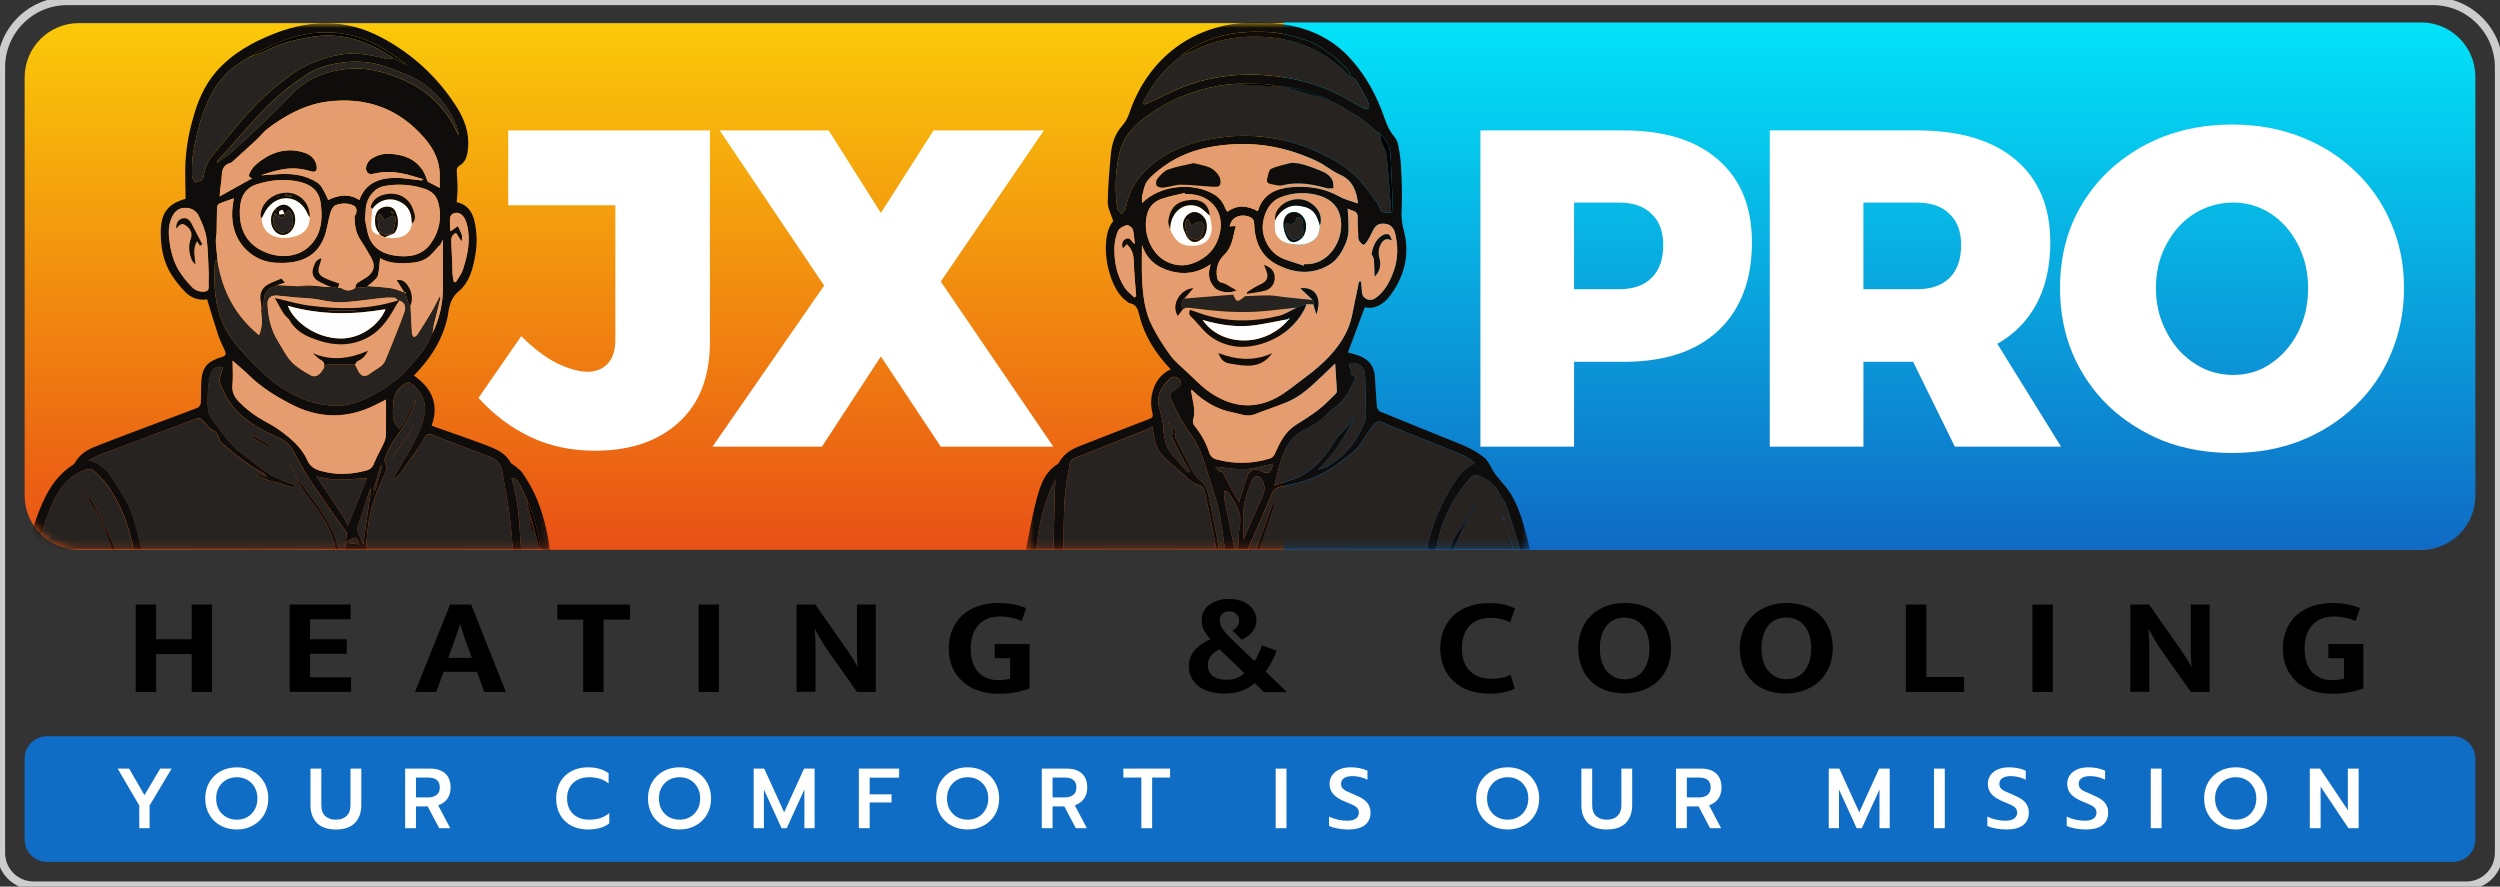 <svg fill="none" height="111" viewBox="0 0 313 111" width="313" xmlns="http://www.w3.org/2000/svg" xmlns:xlink="http://www.w3.org/1999/xlink"><rect x="0" y="0" width="313" height="111" fill="#333333" stroke="none"/><linearGradient id="a" gradientUnits="userSpaceOnUse" x1="122.119" x2="122.119" y1="68.843" y2="2.893"><stop offset="0" stop-color="#e95116"/><stop offset="1" stop-color="#fac909"/></linearGradient><linearGradient id="b" gradientUnits="userSpaceOnUse" x1="218.613" x2="218.613" y1="68.848" y2="2.81"><stop offset="0" stop-color="#106ac5"/><stop offset="1" stop-color="#02e3f8"/></linearGradient><clipPath id="c"><path d="m0 0h313v111h-313z"/></clipPath><mask id="d" height="67" maskUnits="userSpaceOnUse" width="66" x="3" y="2"><path d="m68.848 2.893h-65.482v59.694c0 3.454 2.795 6.255 6.243 6.255h59.239z" fill="#fff"/></mask><mask id="e" height="67" maskUnits="userSpaceOnUse" width="64" x="128" y="2"><path d="m191.558 2.81h-63.105v66.038h63.105z" fill="#fff"/></mask><g clip-path="url(#c)"><path d="m8.414.141h296.172c4.569 0 8.274 3.712 8.274 8.29v98.355c0 2.25-1.82 4.074-4.067 4.074h-304.586c-2.246 0-4.067-1.824-4.067-4.074v-98.355c0-4.578 3.704-8.29 8.274-8.29z" stroke="#cdcdcd"/><path d="m307.11 92.172h-301.22c-1.549 0-2.805 1.258-2.805 2.81v10.117c0 1.552 1.256 2.81 2.805 2.81h301.22c1.549 0 2.805-1.258 2.805-2.81v-10.117c0-1.552-1.256-2.81-2.805-2.81z" fill="#106dc6"/><path d="m303.014 2.893h-293.143c-3.748 0-6.786 3.044-6.786 6.799v52.352c0 3.755 3.038 6.799 6.786 6.799h293.143c3.748 0 6.786-3.044 6.786-6.799v-52.352c0-3.755-3.038-6.799-6.786-6.799z" fill="url(#a)"/><path d="m160.707 2.81h142.423c3.747 0 6.785 3.044 6.785 6.799v52.44c0 3.755-3.038 6.799-6.785 6.799h-142.423z" fill="url(#b)"/><g mask="url(#d)"><path d="m43.205 68.803h2.603c.114-1.181.179-2.369.355-3.542.294-1.962 1.035-3.783 1.845-5.585.211-.471.548-.99.26-1.591-.096-.2-.163-.488-.091-.674.325-.775.625-1.596 1.118-2.264 1.035-1.402 1.96-2.85 2.587-4.48.078-.203.124-.42.184-.632-.797 1.169-1.108 2.578-2.079 3.63-.704-.629-.825-1.371-.797-2.224.036-1.14.036-2.226 1.046-3.061.776-.641.962-.708 1.7.011 1.155 1.124 1.556 2.462 1.105 4.021-.584 2.021-1.646 3.809-2.728 5.589-.358.588-.673 1.203-1.007 1.806l.163.116c.216-.166.415-.353.594-.559.867-1.213 1.716-2.443 2.567-3.666.316-.453.54-1.161.955-1.303.415-.142 1.044.259 1.565.454 2.099.788 4.186 1.602 6.271 2.374.869.326 1.313.989 1.464 1.834.342 1.847.665 3.698.922 5.556.194 1.389.272 2.793.4 4.19l1.038-.013c-.236-2.978-.25-5.986-1.196-8.876.634-.106.795.27.95.651l.123.163.135.264.137.396.134.135c.176.392.35.785.525 1.179.816 1.947 1.371 3.993 1.651 6.086l1.158.072c-.356-2.51-.927-4.885-1.973-7.121-.425-.871-.915-1.709-1.464-2.508-.244-.365-.651-.624-.989-.92-.163-.142-.413-.22-.506-.391-.683-1.278-1.942-1.749-3.166-2.215-2.115-.803-4.256-1.522-6.385-2.28-.101-.036-.197-.082-.337-.14.967-2.695 0-4.713-2.221-6.269 2.076-2.117 3.615-4.491 4.23-7.393.052-.249.075-.505.122-.756.176-.949.469-1.749 1.302-2.443 1.332-1.107 1.729-2.798 2.024-4.441.262-1.413.232-2.864-.088-4.265-.283-1.236-.916-2.117-2.232-2.412.039-.599.107-1.181.104-1.762 0-.743-.086-1.484-.094-2.226.001-.1.025-.199.069-.288.044-.09.108-.169.186-.231.936-.513 1.082-1.396 1.16-2.324.163-1.9-.476-3.583-1.472-5.143-2.337-3.683-5.606-6.682-9.475-8.692-4.285-2.25-8.709-2.203-13.165-.489-2.834 1.093-5.455 2.545-7.464 4.872-1.495 1.733-2.336 3.807-2.928 6.025-.493 1.761-.791 3.571-.888 5.397-.055 1.337.01 2.68.02 4.021v.428c-2.234.632-3.104 1.77-3.104 4.2 0 1.853.314 3.669 1.319 5.266.514.8 1.107 1.545 1.772 2.224.348.357.776.626 1.249.782.473.157.977.197 1.469.117.457 1.497.878 2.957 1.358 4.397.229.691.566 1.347.857 2.018.177.411.137.671-.374.801-.455.124-.893.307-1.302.542-.931.526-1.194 1.449-1.259 2.425-.065.975-.018 1.91-.081 2.861-.031.122-.088.235-.169.331-.081.096-.182.172-.296.223-2.068.798-4.15 1.557-6.224 2.339-2.175.814-4.352 1.638-6.508 2.488-1.018.399-1.936.961-2.505 1.954-.073.133-.176.248-.299.336-2.419 1.55-3.591 3.973-4.524 6.538-.477 1.303-.813 2.669-1.228 4.042h1.342c.006-.215.033-.429.08-.638.412-1.321.768-2.666 1.277-3.947.926-2.329 2.073-4.517 4.681-5.392.277-.093.734-.096.918.068.674.572 1.282 1.217 1.814 1.923 1.7 2.405 2.66 5.128 3.242 7.997h1.038c-.462-1.658-.796-3.367-1.427-4.958-.511-1.288-1.385-2.431-2.091-3.641-.706-1.21-1.615-2.207-3.172-2.586.675-.303 1.232-.588 1.811-.806 3.927-1.485 7.859-2.957 11.795-4.415.109-.021.221-.017.328.011.107.028.206.08.291.152.459.423.792 1.063 1.319 1.303s.675.59.813 1.049c.034.186.118.359.242.501.996.831 1.985 1.673 3.027 2.443.731.537 1.546.959 2.317 1.441.101.062.163.182.364.414l-1.16-.392-.081.225c.813.308 1.611.733 2.455.878.431.063.85.192 1.241.383.304.151.686.151 1.035.218.016-.068.034-.137.051-.205-.096-.07-.181-.176-.288-.205-1.855-.549-3.565-1.506-5.004-2.801-.781-.681-1.725-1.195-2.429-1.941-.929-.977-1.718-2.104-2.523-3.196-.288-.391-.623-.865-.643-1.303-.078-1.233-.032-2.471.138-3.695.101-.62.21-1.465 1.067-1.711.205-.055.443 0 .665.013-.062.235-.124.471-.187.705-.089.337-.335.723-.246 1.002.447 1.389 1.129 2.716 2.128 3.745 1.36 1.405 3.065 2.399 4.864 3.187.813.353 1.591.754 2.056 1.524.68 1.127 1.235 2.33 1.944 3.436 1.075 1.674 2.234 3.294 3.368 4.931.534.772 1.092 1.526 1.588 2.216-.084.7-.159 1.399-.225 2.096zm11.876-38.092h-.02l.142-.148-.031-.018.278-.534v6.165l-.01.313v.054c-.059 1.78-.494 3.528-1.276 5.128-.097.114-.179.24-.246.375-.565 1.62-1.731 2.817-2.821 4.071-1.186 1.363-2.655 2.358-4.21 3.228-1.556.87-3.223 1.547-5.055 1.448-1.736-.069-3.435-.525-4.972-1.335-.823-.446-1.673-.884-2.393-1.466-1.108-.889-2.154-1.853-3.13-2.886-1.043-1.115-2.138-2.247-2.894-3.555-1.607-2.768-1.72-5.88-1.515-9.004l.325.249c-.078-.834-.182-1.664-.224-2.498-.021-.422.094-.85.104-1.277.026-.997.013-1.995.047-2.991 0-.181.112-.459.249-.518.586-.256 1.199-.445 1.859-.679-.049.275-.098.501-.129.733-.294 2.169.13 4.205 1.71 5.732.979.96 2.275 1.53 3.644 1.602 2.522.137 4.947-.375 6.057-3.12.399-.989.498-2.093.799-3.125.106-.361.338-.831.636-.956.5-.205 1.047-.267 1.58-.179.936.173 1.139.471 1.03 1.14-.029.181-.226.348-.221.519.021.977.142 1.939.706 2.795.464.705.888 1.436 1.315 2.164.651 1.109.45 1.954-.61 2.643-.378.21-.745.44-1.1.687-.145.116-.163.388-.238.588.477-.034.955-.065 1.432-.109.044 0 .081-.091.122-.14.186-.135.364-.28.534-.435.272-.277.667-.536.753-.869.181-.713.199-1.466.28-2.195 1.054.675 2.396.679 3.742.607.849-.044 1.692-.238 2.362-.796.473-.396.859-.896 1.284-1.348zm-24.032-23.471.049-.036.234-.114c.683-.371 1.353-.775 2.055-1.107 1.928-.917 3.924-1.679 6.062-1.865 4.718-.412 7.921 1.218 11.504 4.035l-1.708-.902c-.244.049-.508.187-.727.135-1.919-.458-3.825-.902-5.831-.565-2.263.381-4.359 1.161-6.207 2.511-2.192 1.567-4.189 3.39-5.949 5.431-1.329 1.568-2.631 3.159-3.953 4.734-.651.775-.945 1.697-1.119 2.663-.111.609-.711.435-1.023.708-.138-.283-.39-.565-.392-.848 0-.949-.021-1.918.143-2.848.457-2.606 1.064-5.152 2.357-7.512.701-1.299 1.667-2.435 2.836-3.335.507-.392 1.07-.71 1.609-1.062.005.004.011.006.018.007.006.001.013 0 .019-.002.006-.002.011-.006.016-.011.004-.005.008-.01.009-.017zm8.642 52.435c.851.134 1.7.368 2.553.379 1.24.016 2.479-.13 3.703-.205-.756 1.865-1.552 3.828-2.408 5.94-.195-.428-.412-.845-.651-1.25-1.065-1.62-2.151-3.228-3.229-4.838l-.046-.072zm-12.537-39.268-.057.029.054-.033c.023-.104.062-.203.117-.295.488-.55.988-1.093 1.482-1.637 1.684-1.856 3.288-3.794 5.079-5.537 1.347-1.282 2.804-2.442 4.355-3.467 1.679-1.14 3.631-1.593 5.65-1.723 1.649-.103 3.301.152 4.843.746 1.554.591 3.197 1.148 4.51 2.117 1.755 1.302 3.119 3.062 3.942 5.087.163.402.221.848.325 1.274-.348-.51-.532-1.07-.823-1.57-1.573-2.705-3.922-4.56-6.781-5.677-2.021-.795-4.121-1.321-6.381-1.098s-4.272.936-6.02 2.33c-.948.759-1.723 1.733-2.603 2.581-1.773 1.71-3.546 3.42-5.369 5.084-.703.661-1.544 1.19-2.325 1.786zm4.414 1.915-4.067 2.267c.013-.977.252-1.803.268-2.633.016-.875.353-1.369 1.168-1.586.04-.015.077-.038.107-.068 1.023-.93 2.05-1.853 3.062-2.796.506-.471.934-1.041 1.484-1.451.848-.644 1.743-1.224 2.676-1.736 1.464-.785 3.019-1.373 4.679-1.586 4.868-.624 8.977.827 12.202 4.569 1.131 1.303 1.89 2.796 1.905 4.581v1.64l-1.492-.765c-.244-.56-.376-1.037-.634-1.428-.976-1.479-2.478-1.993-4.157-2.07-.821-.041-1.633.188-2.313.651-.467.316-.76 1.07-.586 1.475.255.598.748.406 1.176.313 1.345-.29 2.67-.153 3.982.174.664.163 1.313.386 1.967.581-.039.049-.09.086-.149.108-.058.022-.122.028-.183.017-1.095-.109-2.193-.326-3.286-.309-1.988.031-3.654.707-4.393 2.776-1.103-.746-2.404-.746-3.904 0-.107-.278-.229-.549-.365-.814-.289-.5-.444-1.026-1.03-1.397-1.521-.966-3.151-1.14-4.867-1.029-.667.042-1.334.091-2.144.148 2.278-.775 3.916-1.216 6.213-.511.612.187.851-.031.755-.659-.134-.873-.771-1.418-1.484-1.653-1.928-.635-3.726-.274-5.409.913-.612.431-1.119.878-1.453 1.526-.135.27-.293.588.272.752zm16.757 27.704c0 1.465.013 2.842-.008 4.214.004.373-.064.744-.202 1.091-.402.899-.922 1.746-1.282 2.658-.073.233-.207.442-.388.605-.181.164-.402.276-.641.325-1.595.415-3.208.558-4.824.223-.994-.207-1.996-.368-2.515-1.54-.724-1.64-2.115-2.759-3.529-3.792-.825-.606-1.789-1.023-2.647-1.581-.65-.419-1.264-.89-1.837-1.409-.75-.685-1.464-1.381-1.354-2.586.102-1.037.021-2.092.021-3.079.695.615 1.401 1.189 2.045 1.824 1.523 1.502 3.311 2.606 5.19 3.583 3.534 1.858 7.074 1.931 10.645.133zm-8.086-23.633c.067 1.171-.08 2.343-.651 3.338-1.555 2.719-4.825 2.842-7.179 1.444-1.782-1.059-2.457-2.825-2.386-4.858.06-1.76.744-2.806 2.167-3.257 1.741-.55 3.525-.707 5.325-.29 1.368.316 2.365 1.049 2.612 2.531.065.361.08.728.116 1.091zm5.429.918.057-.015c.026-.433.033-.87.081-1.303.154-1.339 1.118-2.496 2.336-2.703 1.598-.291 3.242-.201 4.798.265.835.254 1.573.689 1.856 1.576.612 1.918.249 3.763-.859 5.349-1.083 1.55-2.821 1.78-4.575 1.505-1.627-.256-2.875-1.077-3.309-2.786-.159-.617-.256-1.257-.386-1.889zm-19.523 7.274h-.021c0 .435-.018.87 0 1.303.019.375-.125.567-.488.614-.289.037-.582.007-.857-.088s-.525-.253-.729-.461c-.511-.514-.974-1.074-1.383-1.672-.794-1.129-1.196-2.418-1.401-3.773-.163-1.071-.244-2.133.2-3.172.301-.704.739-1.241 1.546-1.303.836-.068 1.541.3 1.885 1.028.421.886.828 1.832.962 2.791.213 1.56.202 3.149.286 4.734zm30.911.761-.237-.062c-.075-.292-.129-.588-.163-.887-.06-1.386-.08-2.768-.163-4.159-.026-.488.101-.837.587-1.075l.683 1.05c.106-.275.119-.578.036-.861-.143-.361-.306-.714-.488-1.057l-.841.612c-.011.008-.036 0-.099 0 0-.072-.02-.148-.02-.225 0-.498-.065-1.005 0-1.493.039-.12.106-.228.195-.317.089-.089.198-.155.318-.194.849-.203 1.341.51 1.58 1.423.501 1.919.111 3.783-.488 5.605-.161.585-.574 1.096-.9 1.64zm-11.58 32.842c-.177-.412-.469-1.089-.753-1.77-.027-.079-.027-.164 0-.242.537-1.672 1.079-3.343 1.627-5.014l.106.049c-.342 2.413-.677 4.825-.975 6.978zm-.496-.036-1.668-.189c1.091-.928 1.432-.855 1.672.189zm2.011-6.766-.239-.034.903-3.074.199.057c-.285 1.018-.571 2.036-.857 3.052zm-.231.355h.053v.197h-.053z" fill="#0f0d0b"/><path d="m43.205 68.803c.066-.697.134-1.393.202-2.089-.496-.691-1.054-1.444-1.588-2.216-1.139-1.628-2.292-3.257-3.368-4.931-.71-1.106-1.264-2.309-1.944-3.436-.465-.77-1.246-1.171-2.056-1.524-1.8-.788-3.505-1.782-4.864-3.187-.999-1.031-1.681-2.358-2.128-3.746-.089-.279.163-.664.246-1.001.064-.235.125-.471.187-.705-.223 0-.46-.068-.665-.013-.857.238-.966 1.091-1.067 1.711-.17 1.224-.216 2.462-.138 3.695.019.446.355.92.643 1.303.813 1.093 1.594 2.215 2.523 3.196.705.746 1.648 1.26 2.429 1.941 1.439 1.295 3.149 2.252 5.004 2.801.107.029.192.135.288.205-.016.068-.034.137-.051.205-.348-.067-.731-.067-1.035-.218-.392-.191-.81-.32-1.241-.383-.845-.145-1.64-.57-2.455-.878l.081-.225 1.16.399c-.2-.231-.264-.351-.365-.414-.771-.488-1.586-.904-2.317-1.441-1.043-.765-2.032-1.607-3.028-2.443-.125-.142-.208-.316-.242-.502-.132-.459-.273-.798-.814-1.049-.54-.251-.861-.886-1.319-1.303-.084-.072-.184-.124-.291-.152s-.219-.032-.328-.011c-3.937 1.456-7.869 2.927-11.795 4.414-.579.218-1.139.503-1.811.806 1.557.379 2.46 1.368 3.172 2.586.713 1.218 1.58 2.353 2.091 3.641.631 1.591.965 3.301 1.427 4.959 4.903.006 9.806.012 14.709.018 3.189 0 6.377-.015 9.566-.023-.325-1.78-1.109-3.353-2.159-4.809-.706-.977-1.437-1.954-2.115-2.951-.348-.52-.599-1.106-.893-1.661 2.095 3.003 4.668 5.724 5.551 9.422zm-6.535-9.891-.132-.259-.13-.261-.129-.264c-.044-.088-.086-.174-.129-.262l-.13-.13c-.033-.049-.065-.096-.094-.147 0 0 .029-.025.047-.036l.059.171.129.13.134.262.132.259.132.261c.042.088.086.176.129.262.033.049.065.098.092.148-.015.013-.03.025-.047.036zm-2.907-3.184-.117.248-2.191-1.292.117-.203z" fill="#262320"/><path d="m64.214 68.803c-.129-1.397-.206-2.801-.4-4.19-.257-1.858-.581-3.709-.922-5.556-.163-.845-.601-1.511-1.464-1.834-2.094-.772-4.181-1.586-6.272-2.365-.521-.195-1.139-.593-1.565-.454-.426.139-.639.842-.955 1.303-.851 1.225-1.7 2.452-2.567 3.666-.179.206-.378.393-.594.558l-.163-.116c.334-.603.651-1.218 1.007-1.806 1.082-1.78 2.144-3.568 2.728-5.589.451-1.558.051-2.897-1.105-4.02-.739-.72-.924-.651-1.7-.011-1.01.835-1.01 1.917-1.046 3.062-.028.853.093 1.596.797 2.224.976-1.052 1.282-2.461 2.079-3.63-.06.212-.106.428-.184.632-.626 1.628-1.552 3.078-2.587 4.48-.488.668-.786 1.488-1.118 2.263-.078.181 0 .474.091.674.288.601-.049 1.12-.261 1.591-.813 1.803-1.55 3.623-1.845 5.585-.176 1.173-.241 2.361-.355 3.542zm-12.527-15.38.05-.163.049.034-.098.139-.129.262-.127.264c-.044.088-.086.176-.13.265l-.127.13-.913 1.303-1.049 1.56c-.02.055-.038.112-.056.163l-.047-.033c.029-.051.062-.098.093-.145l1.035-1.565c.305-.434.61-.868.914-1.303l.129-.129.135-.259c.044-.086.088-.172.133-.257z" fill="#262320"/><path d="m16.709 68.798c-.583-2.869-1.542-5.592-3.242-7.997-.528-.705-1.132-1.35-1.801-1.923-.184-.163-.641-.163-.917-.069-2.603.875-3.755 3.063-4.681 5.392-.509 1.282-.865 2.627-1.277 3.947-.047.21-.073.423-.08.638h9.273c-.573-1.999-1.418-3.911-2.51-5.68-.254-.4-.507-.798-.761-1.197-.042-.088-.086-.174-.129-.262l-.26-.262-.129-.132c-.015-.006-.029-.014-.042-.023 0 0 0-.023-.01-.034l.055.055.132.127.262.262c.044.086.089.163.135.256.314.337.727.624.926 1.019.976 1.944 1.902 3.908 2.845 5.878z" fill="#262320"/><path d="m65.003 60.57c-.163-.386-.316-.762-.95-.651.945 2.89.96 5.898 1.196 8.876l2.382-.026c-.064-.112-.119-.229-.163-.35-.469-1.743-.933-3.486-1.394-5.231-.03-.166-.045-.334-.046-.503-.175-.394-.35-.786-.525-1.179l-.134-.135-.137-.396-.135-.264zm1.163 3.687c.229.738.459 1.476.69 2.213l-.192.049c-.164-.754-.326-1.509-.488-2.264-.059-.098-.029-.049 0 0-.028-.117-.02-.057-.01.002zm-.198-.57c.013 0 .033 0 .037.013.006.017.01.035.011.054l-.064-.016z" fill="#262320"/><path d="m42.414 68.802c-.883-3.698-3.456-6.419-5.551-9.422.294.555.545 1.14.893 1.661.675 1.003 1.405 1.969 2.115 2.951 1.049 1.456 1.833 3.029 2.159 4.809z" fill="#0f0d0b"/><path d="m10.706 61.912c.254.399.508.796.761 1.197 1.093 1.769 1.937 3.68 2.51 5.68h.514c-.944-1.954-1.866-3.934-2.845-5.878-.199-.396-.612-.682-.926-1.02z" fill="#0f0d0b"/><path d="m66.038 62.685c0.0.169.015.337.045.503.459 1.746.923 3.489 1.394 5.231.044.121.099.238.163.35l.026.025.026-.023c-.281-2.093-.838-4.139-1.655-6.086z" fill="#000"/><path d="m31.568 22.323c-.565-.163-.407-.488-.267-.754.325-.651.841-1.094 1.453-1.526 1.684-1.187 3.481-1.549 5.409-.913.712.234 1.35.78 1.484 1.653.096.628-.143.847-.755.659-2.297-.705-3.939-.264-6.213.511.813-.057 1.477-.106 2.144-.148 1.716-.107 3.347.064 4.868 1.029.586.371.74.897 1.03 1.397.136.265.258.536.365.814 1.494-.745 2.795-.745 3.904 0 .74-2.07 2.406-2.745 4.393-2.776 1.093-.016 2.191.2 3.286.309.063.011.127.004.185-.019.059-.023.11-.062.148-.113-.651-.195-1.301-.417-1.967-.581-1.313-.326-2.637-.464-3.982-.174-.428.093-.921.285-1.176-.313-.174-.406.119-1.159.586-1.475.68-.463 1.492-.692 2.313-.651 1.679.077 3.177.591 4.157 2.07.259.391.39.868.634 1.428l1.492.765c0-.488 0-1.065 0-1.64-.015-1.791-.774-3.273-1.905-4.581-3.231-3.745-7.341-5.193-12.202-4.569-1.659.213-3.215.801-4.679 1.586-.933.512-1.828 1.092-2.676 1.736-.55.41-.976.977-1.484 1.451-1.012.943-2.038 1.866-3.062 2.796-.03.03-.067.053-.107.068-.814.217-1.152.712-1.168 1.586-.016.831-.255 1.656-.268 2.633z" fill="#e59c6e"/><path d="m27.258 32.8-.325-.249c-.205 3.123-.093 6.229 1.514 9.003.757 1.303 1.852 2.443 2.894 3.555.976 1.032 2.022 1.997 3.13 2.886.721.585 1.57 1.023 2.393 1.466 1.537.81 3.236 1.266 4.972 1.335 1.832.1 3.49-.575 5.055-1.448 1.565-.873 3.023-1.853 4.209-3.224 1.09-1.256 2.256-2.452 2.821-4.071.066-.135.149-.261.246-.375.052-.348.081-.704.163-1.046.273-1.14.565-2.28.849-3.42l-.163-.034c-.348.663-.672 1.34-1.053 1.983-.555.938-1.139 1.855-1.734 2.768-.112.117-.243.214-.387.287-.088-.13-.244-.254-.254-.389-.077-1.182-.129-2.368-.187-3.552-.136-.183-.255-.378-.356-.583-.117-.309-.182-.64-.27-.961-.045-.051-.091-.099-.135-.15v.011c-.574-.179-1.139-.433-1.728-.523-.953-.143-1.923-.179-2.886-.261-.041.049-.078.135-.122.14-.476.044-.955.075-1.431.109-.574.409-1.139.402-1.729.015-.104-.069-.288-.011-.436-.013l-.813-.13h-.822c-.325 0-.651 0-.968 0-.831-.028-1.661-.064-2.491-.098l-2.528-.138c-.086.062-.163.163-.262.181-1.139.239-1.376 1.055-1.415 2.062-.016.422-.192.839-.296 1.257.134.912.12 1.807-.273 2.768-2.975-2.433-4.575-5.515-5.18-9.163zm13.204 13.435-.119.163c-.325.524-.849.897-1.386.617-.883-.464-1.79-1.008-2.463-1.723-.673-.715-1.149-1.707-1.694-2.583-.867-1.389-1.212-2.931-1.302-4.546-.044-.842.413-1.228 1.253-1.15.771.073 1.539.163 2.31.233.711.064 1.425.078 2.133.163 1.139.14 2.291.48 3.428.445 1.762-.055 3.516-.365 5.276-.547.495-.051.994-.06 1.49-.028.154.01.294.218.443.336l.163.021c.651.22.906.707.594 1.56-.714 1.954-1.508 3.874-2.289 5.802-.113.301-.296.571-.535.787-.451.369-.976.64-1.445.998-.595.461-1.093.373-1.438-.303l-.446-.863h-.706c-.742 0-1.487.037-2.224-.016-.413-.031-.701.067-.934.386l.013-.015-.132.277z" fill="#262320"/><path d="m27.258 32.8c.605 3.648 2.204 6.73 5.175 9.157.394-.959.407-1.855.273-2.769 0-.088 0-.176-.008-.264l.049-.406c-.036-.298-.059-.598-.107-.892-.145-.879.149-1.589.935-2.018.527-.288 1.105-.488 1.66-.723l.418.489-.976.316 2.528.139c.54-.025 1.08-.082 1.619-.064.615.019 1.227.107 1.84.163h.822c-.222-.066-.439-.145-.651-.238-.438-.218-.919-.396-1.281-.709-.459-.4-.54-.977-.309-1.553.174-.432.286-.945.976-1.076-.085.312-.124.541-.207.751-.317.827-.208 1.283.565 1.68.582.301 1.228.477 1.872.72-.053.195-.106.374-.163.555.148 0 .325-.055.436.013.587.388 1.155.394 1.729-.015.075-.2.093-.472.238-.588.354-.248.722-.477 1.1-.687 1.061-.684 1.259-1.534.61-2.643-.426-.728-.851-1.466-1.315-2.164-.564-.855-.685-1.812-.706-2.794 0-.163.192-.339.221-.519.107-.669-.095-.967-1.03-1.14-.533-.088-1.08-.026-1.58.179-.298.125-.53.594-.636.956-.301 1.032-.4 2.136-.799 3.125-1.109 2.745-3.535 3.257-6.057 3.12-1.369-.073-2.665-.642-3.644-1.603-1.58-1.527-2.004-3.563-1.71-5.732.031-.231.08-.458.128-.733-.66.234-1.274.423-1.859.679-.137.059-.242.337-.249.518-.034.997-.021 1.995-.047 2.991-.01.427-.125.855-.104 1.277.06.837.164 1.667.242 2.501z" fill="#e59c6e"/><path d="m48.328 50.028-1.324.672c-3.571 1.792-7.111 1.725-10.645-.134-1.879-.987-3.667-2.086-5.19-3.583-.651-.635-1.35-1.208-2.045-1.824 0 .987.081 2.042-.021 3.079-.119 1.205.604 1.901 1.354 2.586.573.519 1.187.99 1.837 1.409.862.559 1.822.977 2.647 1.581 1.41 1.034 2.805 2.153 3.529 3.793.519 1.172 1.521 1.334 2.515 1.54 1.615.336 3.229.192 4.824-.223.239-.049.46-.161.64-.325.181-.164.315-.372.388-.605.36-.912.88-1.759 1.282-2.658.138-.347.206-.718.202-1.091.021-1.377.008-2.752.008-4.219z" fill="#e59c6e"/><path d="m30.987 7.257c-.538.352-1.101.669-1.609 1.062-1.169.9-2.135 2.036-2.836 3.335-1.302 2.36-1.9 4.911-2.357 7.512-.163.93-.15 1.899-.143 2.848 0 .283.254.565.392.849.312-.274.913-.099 1.023-.708.174-.966.469-1.887 1.119-2.663 1.323-1.575 2.624-3.166 3.953-4.734 1.759-2.036 3.753-3.855 5.941-5.419 1.848-1.35 3.944-2.13 6.207-2.511 2.006-.337 3.904.107 5.831.565.22.052.488-.086.727-.135-3.158-2.13-6.563-3.293-10.412-2.605-1.975.35-3.919.814-5.707 1.791-.551.301-1.189.445-1.789.66l-.234.114-.049.036-.028.021z" fill="#262320"/><path d="m40.242 26.394c-.036-.363-.051-.73-.111-1.089-.247-1.482-1.245-2.215-2.613-2.531-1.799-.417-3.579-.261-5.325.29-1.423.449-2.107 1.495-2.167 3.257-.07 2.032.605 3.799 2.386 4.858 2.354 1.397 5.624 1.275 7.18-1.444.569-.997.716-2.169.649-3.34zm-7.484.922c-.041-.086-.117-.173-.12-.261-.031-1.226.888-2.36 2.239-2.768 2.081-.637 3.953.773 3.888 2.931.045 1.361-.781 2.257-2.4 2.521-1.729.275-3.568-.376-3.605-2.423z" fill="#e59c6e"/><path d="m51.396 38.277c.059 1.184.111 2.369.187 3.552.01.135.163.259.254.389.144-.073.275-.17.387-.287.59-.915 1.179-1.832 1.734-2.768.381-.651.705-1.321 1.053-1.983l.163.034c-.285 1.14-.576 2.28-.849 3.42-.081.342-.111.697-.163 1.046.782-1.6 1.216-3.347 1.276-5.126l-.107-.011.109-.044.01-.313c-.054-.264-.089-.532-.106-.801 0-1.405.036-2.811.034-4.216 0-.205-.135-.409-.206-.614l.031.018-.142.148h.02l-.107.064c-.425.453-.813.953-1.284 1.349-.67.558-1.513.752-2.362.796-1.342.072-2.684.069-3.742-.607-.081.726-.099 1.482-.28 2.195-.086.334-.488.593-.753.87-.17.155-.348.3-.534.435.963.082 1.933.117 2.886.261.589.09 1.153.344 1.728.523l-.968-1.534c.69-.117 1.147.282 1.474.845.22.348.358.742.402 1.152.045.409-.004.824-.144 1.211z" fill="#e59c6e"/><path d="m45.668 27.313c.124.632.22 1.272.379 1.896.434 1.71 1.682 2.53 3.309 2.786 1.754.275 3.491.045 4.575-1.505 1.108-1.586 1.464-3.431.859-5.349-.283-.887-1.022-1.322-1.856-1.576-1.554-.467-3.195-.559-4.791-.27-1.219.207-2.182 1.365-2.336 2.703-.049.431-.055.868-.081 1.303zm5.901.684c-.21 1.604-1.738 2.084-3.408 1.692l-.538-.281c-.698 0-1.116-.394-1.139-1.05-.033-.731.075-1.466.121-2.207-.064-.096-.2-.218-.177-.288.241-.764.723-1.216 1.536-1.457 1.601-.472 3.156.174 3.726 1.752.211.588.511 1.265-.112 1.84z" fill="#e59c6e"/><path d="m26.145 34.587c-.085-1.58-.073-3.174-.29-4.735-.133-.959-.54-1.905-.962-2.791-.345-.728-1.049-1.096-1.886-1.028-.813.065-1.244.603-1.546 1.303-.444 1.039-.363 2.101-.2 3.172.205 1.355.607 2.645 1.401 3.773.409.599.872 1.158 1.383 1.672.204.208.454.365.729.461.275.095.569.125.857.088.371-.047.516-.239.488-.614-.023-.433 0-.868 0-1.303zm-.83-4.003-.278.174c-.117-.184-.233-.368-.361-.573-.604.957-.283 1.918-.207 2.897-.183-.137-.332-.314-.438-.516-.376-.879-.47-1.778-.132-2.698.236-.637-.019-1.239-.675-1.681-.532-.356-.813.041-1.162.433-.023-.651.225-1.094.732-1.256.508-.161.913.117 1.158.591.456.876.909 1.752 1.362 2.628z" fill="#e59c6e"/><path d="m27.154 20.408c.786-.591 1.627-1.125 2.344-1.791 1.815-1.663 3.589-3.374 5.369-5.084.882-.848 1.656-1.822 2.603-2.581 1.744-1.394 3.76-2.109 6.019-2.33 2.26-.221 4.36.303 6.381 1.098 2.858 1.125 5.206 2.972 6.781 5.677.291.5.475 1.06.823 1.57-.107-.425-.163-.871-.325-1.273-.823-2.026-2.187-3.785-3.942-5.087-1.313-.969-2.956-1.526-4.51-2.117-1.542-.594-3.194-.848-4.843-.746-2.019.13-3.971.586-5.65 1.723-1.554 1.023-3.014 2.182-4.363 3.462-1.79 1.747-3.395 3.685-5.079 5.537-.488.544-.994 1.086-1.482 1.637-.055.091-.094.191-.117.295z" fill="#262320"/><path d="m39.665 59.708c1.079 1.611 2.164 3.218 3.229 4.838.238.406.456.823.651 1.25.856-2.117 1.651-4.071 2.408-5.94-1.223.075-2.463.222-3.703.205-.853-.012-1.702-.246-2.553-.379z" fill="#262320"/><path d="m57.056 35.347c.314-.544.734-1.055.922-1.64.592-1.822.976-3.687.488-5.605-.239-.913-.731-1.628-1.58-1.423-.119.039-.228.105-.318.194-.089.089-.156.198-.195.317-.068.488-.011.995 0 1.493 0 .076.013.153.02.225.063 0 .088.008.099 0l.841-.612c.182.343.345.696.488 1.057.083.283.07.586-.036.861l-.683-1.05c-.488.238-.613.583-.587 1.075.075 1.386.094 2.768.163 4.159.033.299.088.596.163.887z" fill="#e59c6e"/><path d="m31.323 7.096c.597-.215 1.235-.358 1.79-.66 1.789-.977 3.732-1.436 5.707-1.791 3.856-.686 7.261.477 10.412 2.605l1.708.902c-3.579-2.817-6.777-4.447-11.504-4.035-2.138.186-4.134.948-6.062 1.865-.698.339-1.373.743-2.052 1.114z" fill="#050404"/><path d="m45.481 68.189c.298-2.153.633-4.56.968-6.978l-.106-.049c-.542 1.671-1.085 3.342-1.627 5.014-.027.079-.027.164 0 .243.301.681.587 1.358.764 1.77z" fill="#262320"/><path d="m55.175 30.56c.072.205.205.409.207.614 0 1.405-.029 2.811-.034 4.216.017.269.052.537.106.801v-6.173z" fill="#e59c6e"/><path d="m44.984 68.153c-.241-1.044-.581-1.123-1.668-.189z" fill="#262320"/><path d="m46.995 61.388c.286-1.016.574-2.033.862-3.052l-.199-.057-.903 3.075z" fill="#262320"/><path d="m46.764 61.742v.197h.054v-.197z" fill="#262320"/><path d="m55.444 36.495-.109.044.107.012z" fill="#fefefe"/><path d="m27.151 20.405-.054.033.057-.029z" fill="#262320"/><path d="m39.691 59.674-.072-.046.046.072z" fill="#262320"/><path d="m30.987 7.257h.034l.028-.021c-.002.006-.005.012-.01.016-.004.005-.01.008-.016.01-.006.002-.012.003-.019.002-.006-.001-.012-.003-.017-.007z" fill="#e59c6e"/><g fill="#0f0d0b"><path d="m33.762 55.729-2.191-1.247-.117.203 2.191 1.292z"/><path d="m36.032 57.725-.059-.171c-.018.011-.049.032-.047.036.029.05.062.098.094.146z"/><path d="m36.294 58.118-.134-.262-.011.011.13.262z"/><path d="m36.427 58.376c-.046-.086-.089-.172-.134-.259l-.015.011.129.264z"/><path d="m36.408 58.393.13.26.02-.016-.132-.261z"/><path d="m36.538 58.653.132.259.016-.013c-.042-.086-.086-.174-.129-.262z"/><path d="m36.669 58.912.062.163c.017-.011.032-.023.047-.036-.028-.051-.06-.099-.093-.148z"/><path d="m36.16 57.855-.128-.13-.011.011.13.13z"/><path d="m50.239 55.637-1.04 1.571h.01l1.05-1.56z"/><path d="m51.154 54.335c-.305.434-.609.869-.914 1.303l.02.02.913-1.303z"/><path d="m51.298 54.216c.044-.089.086-.177.13-.265l-.011-.01-.135.259z"/><path d="m51.55 53.683c-.045.085-.089.163-.133.257l.011.01.127-.264z"/><path d="m49.2 57.206c-.031.047-.063.094-.092.145l.047.032c.018-.057.036-.114.055-.162z"/><path d="m51.556 53.683.129-.262-.132.261z"/><path d="m51.687 53.424.098-.138-.049-.034c-.016.057-.034.114-.051.162z"/><path d="m51.172 54.346.127-.13-.016-.016-.128.128z"/><path d="m10.317 61.388.26.262h.008l-.262-.262z"/><path d="m10.721 61.899c-.046-.085-.091-.163-.135-.256h-.008c.042.088.086.174.129.262z"/><path d="m10.189 61.255.128.132-.132-.127z"/><path d="m10.192 61.254-.056-.056c0 .011 0 .028.01.034.013.009.028.017.043.023z"/></g><path d="m66.166 64.255c.164.754.327 1.509.488 2.264l.192-.049c-.23-.737-.46-1.475-.69-2.213z" fill="#000"/><path d="m66.166 64.257c-.016-.119-.008-.059 0 0-.054-.091-.025-.043 0 0z" fill="#000"/><path d="m65.966 63.687-.015.051.064.016c-.001-.018-.005-.036-.012-.054 0 0-.025-.008-.037-.013z" fill="#e59c6e"/><path d="m44.433 45.614.446.863c.345.676.843.764 1.438.303.462-.358.994-.629 1.445-.998.239-.215.422-.485.535-.787.787-1.928 1.575-3.851 2.289-5.805.312-.853.055-1.34-.594-1.56-.163.249-.358.488-.499.748-.947 1.752-2.051 3.299-3.995 4.138-2.292.989-4.51.614-6.646-.272-.991-.411-1.99-1.056-2.567-2.117-.174-.316-.54-.523-.735-.832-.415-.651-.776-1.344-1.139-1.979 1.464.326 2.873.757 4.306.944 3.742.489 7.466.528 11.111-.651-.148-.117-.288-.326-.442-.335-.497-.032-.995-.023-1.49.028-1.76.182-3.514.489-5.276.547-1.139.036-2.278-.304-3.428-.445-.708-.086-1.422-.101-2.133-.163-.771-.069-1.539-.163-2.31-.233-.839-.078-1.301.308-1.252 1.15.086 1.609.431 3.158 1.301 4.547.545.876.994 1.85 1.694 2.583.7.733 1.58 1.259 2.463 1.723.537.28 1.062-.093 1.386-.617l.119-.163v.01l.132-.277-.013.015c.117-.435 0-.717-.429-.948-.365-.197-.651-.538-.976-.814 2.278.985 4.511.735 6.893-.295-.347.669-.696 1.021-1.217 1.239-.174.076-.28.3-.415.454z" fill="#e59c6e"/><path d="m49.829 37.612c-3.646 1.186-7.375 1.14-11.111.651-1.433-.187-2.836-.614-4.306-.945.361.635.722 1.324 1.139 1.979.195.309.561.516.735.832.578 1.055 1.577 1.7 2.567 2.117 2.136.886 4.354 1.26 6.646.272 1.944-.839 3.049-2.386 3.995-4.138.142-.262.325-.498.499-.748zm-1.558 1.106c-.765 1.863-3.032 3.717-5.727 3.659-3.037-.067-5.756-2.106-6.508-4.087 4.066 1.154 8.135 1.137 12.234.428zm-7.127.184-.018-.064h3.369v.064z" fill="#0f0d0b"/><path d="m44.433 45.614c.135-.163.241-.378.41-.449.521-.218.871-.57 1.217-1.239-2.382 1.029-4.612 1.28-6.893.295.325.277.608.617.976.814.426.231.547.513.43.948.233-.326.52-.417.934-.386.737.054 1.482.016 2.224.016z" fill="#0f0d0b"/><path d="m42.307 36.062c.051-.181.102-.36.163-.555-.651-.242-1.29-.418-1.872-.72-.773-.397-.882-.853-.565-1.68.083-.21.122-.438.206-.751-.693.132-.805.651-.976 1.077-.231.573-.15 1.153.309 1.553.361.313.843.488 1.28.708.212.093.429.172.651.238z" fill="#0f0d0b"/><path d="m32.698 38.926c0 .088 0 .176.008.264.104-.418.28-.835.296-1.257.039-1.006.285-1.822 1.415-2.062.096-.021.176-.119.262-.181l.976-.316-.418-.489c-.555.238-1.139.435-1.659.723-.786.428-1.08 1.14-.936 2.018.049.295.071.594.107.892z" fill="#0f0d0b"/><path d="m51.396 38.277c.142-.388.193-.803.15-1.214-.043-.411-.18-.806-.4-1.156-.325-.563-.784-.962-1.474-.845l.968 1.534v-.011l.179.019-.044.13c.088.326.153.651.27.961.1.204.217.4.351.583z" fill="#0f0d0b"/><path d="m40.667 35.934c-.613-.057-1.225-.145-1.84-.163-.538-.018-1.079.039-1.619.064.83.034 1.659.07 2.491.098.322.002.646.002.968.002z" fill="#0f0d0b"/><path d="m50.77 36.733.044-.13-.179-.019c.044.05.089.099.135.149z" fill="#e59c6e"/><path d="m32.76 27.316c.037 2.047 1.876 2.698 3.607 2.417 1.619-.264 2.44-1.159 2.4-2.521-.091-.135-.173-.277-.244-.423-.927-2.28-3.53-2.68-5.043-.746-.293.381-.48.847-.719 1.273zm1.627-1.067.024-.028c.693-.793 1.555-.78 2.157.031.262.383.398.838.387 1.302s-.168.912-.448 1.282c-.488.596-1.196.741-1.776.36-.9-.591-1.074-2.091-.339-2.947z" fill="#fefefe"/><path d="m32.76 27.316c.239-.427.426-.892.724-1.273 1.508-1.935 4.111-1.539 5.043.746.071.147.153.288.244.423.065-2.156-1.807-3.566-3.888-2.931-1.35.414-2.269 1.547-2.239 2.768-.002.091.075.181.116.267zm2.946-2.768.024-.202.813.134-.015.109zm-1.017.127v-.051h.194v.051z" fill="#0f0d0b"/><path d="m48.167 29.688c1.671.393 3.199-.088 3.408-1.692-.008-.109-.023-.217-.024-.326-.033-1.335-.672-2.197-1.934-2.606-1.09-.353-2.278.073-3.013 1.085-.046.736-.153 1.475-.121 2.207.029.651.447 1.045 1.139 1.05l-.151-.227c-.613-.7-.704-2.005-.19-2.745.47-.677 1.731-.772 2.133-.112.535.876.566 2.224-.101 2.89z" fill="#fefefe"/><path d="m46.603 26.15c.74-1.011 1.923-1.438 3.013-1.085 1.263.41 1.902 1.272 1.934 2.606 0 .107.016.215.024.326.623-.575.325-1.252.112-1.84-.57-1.578-2.125-2.224-3.726-1.752-.813.241-1.301.694-1.536 1.457-.023.07.114.192.177.288z" fill="#0f0d0b"/><path d="m47.477 29.18.151.227.538.281 1.152-.475-.127-.075c-.558.467-1.121.163-1.682.01z" fill="#0f0d0b"/><path d="m25.316 30.584c-.453-.876-.907-1.752-1.362-2.628-.246-.474-.651-.751-1.158-.591s-.755.609-.732 1.256c.34-.393.63-.79 1.162-.433.651.441.911 1.044.675 1.681-.338.92-.244 1.819.132 2.698.105.203.255.379.438.516-.076-.977-.397-1.94.207-2.897.129.205.244.389.361.573z" fill="#0f0d0b"/><path d="m48.271 38.718c-4.108.708-8.177.726-12.226-.428.744 1.982 3.462 4.021 6.508 4.087 2.694.058 4.962-1.796 5.718-3.659z" fill="#fefefe"/><path d="m41.152 38.902h3.343v-.064h-3.361z" fill="#262320"/><path d="m34.392 26.249c-.735.857-.561 2.353.343 2.947.581.381 1.301.236 1.776-.36.28-.37.437-.818.448-1.282.011-.464-.124-.919-.386-1.302-.602-.814-1.464-.824-2.156-.031l.19.09-.042.07zm1.209.532.54-.456c.556.384.734 1.466.342 2.135-.325.536-1.03.803-1.489.559-.761-.406-1.017-1.466-.573-2.338.202.155.387.361.617.451.286.111.641.173.569-.36l-.625.086c-.01-.135-.08-.326-.018-.392.091-.107.277-.137.419-.199.073.174.145.344.217.515z" fill="#0f0d0b"/><path d="m35.706 24.546.813.041.015-.109-.813-.134z" fill="#262320"/><path d="m34.69 24.673h.194v-.05h-.194z" fill="#262320"/><path d="m49.319 29.213c.667-.666.636-2.014.101-2.89-.402-.659-1.663-.565-2.133.112-.514.741-.423 2.046.191 2.745l.033-.033c-.086-.609-.194-1.215-.244-1.827-.013-.174.143-.363.257-.622.608.904.651.912 1.381.402.064-.05.142-.079.224-.083.081-.004.162.016.231.059s.124.106.157.181c.033.075.042.158.026.238-.087.554-.204 1.102-.35 1.643zm-.376-2.804.366.251-.187.148-.179-.397-.031-.057z" fill="#0f0d0b"/><path d="m49.191 29.138c.146-.541.263-1.09.35-1.643.016-.08.006-.163-.026-.238-.033-.075-.087-.138-.157-.181s-.15-.064-.231-.059c-.081.004-.16.033-.224.083-.735.51-.773.502-1.381-.402-.114.259-.27.448-.257.622.051.612.163 1.218.244 1.827.561.155 1.124.458 1.682-.01z" fill="#262320"/><path d="m35.607 26.775c.071.532-.283.471-.569.36-.229-.089-.415-.296-.617-.451-.444.879-.189 1.933.573 2.338.459.244 1.17-.023 1.489-.558.392-.663.214-1.751-.342-2.135l-.54.453z" fill="#262320"/><path d="m35.601 26.782c-.071-.171-.143-.34-.216-.511-.143.062-.325.091-.419.199-.062.073.008.257.018.393l.625-.086z" fill="#fefefe"/><path d="m34.392 26.249.174.132.042-.07-.19-.09z" fill="#262320"/><path d="m48.943 26.41.179.397.187-.148-.366-.251z" fill="#262320"/><path d="m48.943 26.409-.031-.056.031.057z" fill="#262320"/></g><g mask="url(#e)"><path d="m190.34 68.809h1.218c-.59-2.351-1.095-4.713-2.305-6.809-.541-.939-1.345-1.729-2.018-2.591-.115-.148-.205-.314-.305-.472-.336-.535-.575-1.189-1.034-1.583-1.437-1.225-3.223-1.811-4.939-2.51-2.724-1.113-5.459-2.193-8.176-3.319-.195-.082-.383-.417-.404-.65-.111-1.238-.158-2.483-.242-3.723-.111-1.617-1.115-2.419-2.559-2.804-.321-.085-.639-.17-.812-.219.708-1.904 1.403-3.776 2.105-5.657 1.345.309 2.452-.467 3.245-1.551 1.784-2.441 2.435-5.228 1.613-8.176-.226-.841-.306-1.715-.236-2.583.093-1.754 0-3.521-.077-5.28-.05-.878-.163-1.751-.337-2.612-.066-.423-.24-.822-.504-1.157-.902-1.009-1.178-2.293-1.664-3.494-.984-2.471-2.32-4.721-4.17-6.634-2.036-2.104-4.586-3.319-7.39-3.832-1.844-.324-3.72-.421-5.587-.287-6.798.467-12.189 4.694-14.418 11.439-.185.527-.47 1.013-.841 1.428-.907 1.029-1.304 2.254-1.423 3.567-.182 2.001-.365 4.008-.389 6.014 0 .757.426 1.518.685 2.366-1.851 2.181-.737 8.259 1.566 9.936.168.117.313.311.491.34.866.16 1.04.795 1.22 1.537.637 2.602 2.04 4.771 3.921 6.744-.938.432-1.675 1.212-2.059 2.177-.426 1.028-.508 2.169-.234 3.249.116.459.037.625-.395.791-2.951 1.133-5.888 2.294-8.835 3.444-1.03.402-1.898 1.006-2.46 1.996-.032.058-.057.136-.109.17-1.914 1.138-2.355 3.147-2.86 5.072-.478 1.848-.785 3.736-1.177 5.681h1.31c.252-3.047.947-5.973 2.355-8.714.014.41.002.821-.039 1.23-.057 2.055-.1 4.112-.146 6.168v1.318h1.208c.047-2.147.029-4.297.168-6.439.088-1.406.387-2.799.602-4.197.026-.213.115-.413.256-.574.141-.161.327-.274.533-.325.724-.236 1.422-.545 2.13-.825 2.2-.873 4.401-1.747 6.601-2.623.273-.109.527-.267.841-.435.035.236.049.34.067.453.231 1.293.482 2.58 1.523 3.514.634.566 1.276 1.125 1.928 1.676.784.664 1.419 1.529 2.523 1.746.202.039.434.389.493.635.336 1.444.641 2.887.935 4.351.204 1.009.374 2.024.559 3.038h.264c.007-.227-.003-.454-.03-.679-.394-2.03-.773-4.063-1.215-6.082-.156-.713-.372-1.413-1.05-1.902-.417-.301-.74-.792-.994-1.259-.735-1.347-1.416-2.717-2.109-4.09-.03-.053-.047-.111-.053-.172-.005-.06.002-.121.021-.178.279-.509-.074-.637-.396-.827-.205.312.542.723-.104.878.373.773.729 1.552 1.124 2.31.395.757.819 1.471 1.231 2.208l-.183.122c-.096-.043-.184-.1-.263-.17-.758-.888-1.581-1.734-2.237-2.695-.337-.509-.426-1.201-.56-1.826-.093-.426-.027-.887-.108-1.318-.133-.72-.304-1.437-.505-2.143-.433-1.54.357-2.6 1.346-3.587.396-.392.798-.243 1.139.061.342.304.303.691-.039.995-.294.26-.62.481-.933.719-.075.106-.121.23-.134.36-.012.13.011.261.065.379.451.951.913 1.902 1.447 2.807.694 1.189 1.625 2.259 2.156 3.509.742 1.748 1.178 3.629 1.807 5.435.816 2.317 1.046 4.738 1.388 7.133h1.209c-.422-2.065-.849-4.129-1.258-6.197-.052-.368-.082-.738-.088-1.109.108-.005.216.003.322.024.082.034.155.088.213.156.931 1.189 1.71 2.441 1.476 4.064-.042.289-.098.576-.12.866-.054.729-.092 1.459-.136 2.189h1.21c1.022-2.332 2.064-4.655 3.051-7.001.083-.22.221-.413.401-.562.18-.149.396-.248.625-.287.636-.151 1.28-.27 1.919-.418 2.03-.474 3.933-1.385 5.58-2.671 1.01-.773 2.11-1.446 2.776-2.607.365-.642.841-1.218 1.247-1.839.336-.521.673-.812 1.369-.498 1.514.679 3.063 1.272 4.602 1.892 1.811.729 3.634 1.425 5.427 2.191.545.233 1.01.656 1.44.945-.661.509-1.335.849-1.759 1.382-2.046 2.622-3.329 5.615-4.108 8.832-.033.225-.043.453-.031.679l1.074-.021c.375-2.351 1.218-4.601 2.479-6.613.493-.802 1.124-1.519 1.698-2.269.351-.462.802-.543 1.317-.302 1.091.509 2.052 1.172 2.515 2.368l.504.729.138.275.138.413.274.679c.181.566.362 1.137.542 1.71zm-42.511-61.755.141-.143c1.346-1.128 2.924-1.821 4.587-2.31 2.061-.605 4.147-.695 6.3-.586 1.632.082 3.138.533 4.633 1.002 1.092.34 2.095 1.056 3.05 1.729.806.567 1.514 1.292 2.21 1.996.211.211.265.579.391.875.176.093.415.141.516.287.337.497.649 1.012.936 1.54.289.518.552 1.051.787 1.596.062.144.018.472-.074.518-.095.039-.197.059-.3.057-.103-.002-.204-.025-.297-.068-.661-.34-1.306-.71-1.95-1.084-3.329-1.935-6.951-2.843-10.753-3.074-2.597-.164-5.204.096-7.719.769-2.207.589-4.206 1.635-6.251 2.622-.261.126-.546.202-.82.302l-.136-.17c.192-.367.365-.744.579-1.097.916-1.528 1.976-2.933 3.349-4.076l.168-.143v.008l.143-.143.278-.143v.009l.141-.144.141-.143zm24.165 9.124-.01-.01.144.146-.01-.01.145.146-.01-.01.336.141.217.207c.858.707 1.247 1.659 1.304 2.736.121 2.267.198 4.536.279 6.805 0 .1-.134.205-.207.307-.459-.124-1.046.17-1.366-.399-.144-.262-.193-.588-.371-.819-.872-1.135-1.674-2.35-2.692-3.344-1.346-1.328-2.999-2.255-4.739-3.043-3.933-1.818-8.308-2.433-12.584-1.77-2.961.447-5.749 1.338-8.131 3.28-1.801 1.467-3.009 3.257-3.364 5.605-.033.236-.35.428-.535.64-.168-.228-.471-.44-.504-.69-.353-2.352-.254-4.751.292-7.065.204-.805.562-1.562 1.055-2.228.957-1.287 2.209-2.242 3.585-3.091 3.034-1.907 6.493-3.016 10.061-3.227 1.115.009 2.233-.022 3.344.041.645.037 1.282.224 1.921.34h.697c1.805.207 3.565.715 5.206 1.501h-.008l1.357.688-.01-.009.281.144h-.011l.28.143h-.01l.28.143.143.144-.01-.009.277.207c1.235.535 2.263 1.369 3.252 2.26zm-1.597 19.056-.247.013c-.282 1.359-.577 2.717-.841 4.088-.473 2.403-1.822 4.285-3.521 5.933-.81.759-1.666 1.466-2.564 2.118-1.098.829-2.171 1.727-3.364 2.378-2.914 1.586-5.772 1.17-8.424-.679-1.01-.7-1.868-1.622-2.774-2.465-.727-.679-1.514-1.311-2.105-2.097-.832-1.122-1.579-2.305-2.234-3.541-1.029-1.938-1.251-4.088-1.346-6.242-.055-1.311-.01-2.626-.01-4.076.592 1.853 1.92 2.826 3.583 3.286 1.664.46 3.336.282 5.027-.858-.427 1.236-.22 2.14.474 2.921.505.565 1.926.791 2.791.339-.481-.277-.892-.491-1.278-.746-.388-.255-1.035-.109-1.178-.808-.219-1.128.084-2.126.865-2.874 1.046-1.002 1.101-2.313 1.46-3.626l-.769.044c.118-.294.168-.557.308-.744.474-.622 1.473-.778 2.245-.419.369.17.505.392.519.824.074 2.276.841 4.161 3.028 5.21 2.126 1.019 4.259 1.189 6.347-.039 1.066-.628 1.667-1.709 2.131-2.822.204-.534.309-1.102.31-1.675.023-.849-.066-1.709-.106-2.56.194.096.394.178.598.248.446.124.663.367.652.87-.021.7.032 1.401.062 2.103.01.249-.02.53.084.737.133.246.332.449.574.588.057.032.354-.265.474-.454.237-.376.449-.767.634-1.172.39-.849.759-1.106 1.581-1.019.739.068 1.126.54 1.286 1.228.359 1.546.375 3.084-.157 4.601-.43 1.226-.991 2.378-2.002 3.239-.4.34-.841.62-1.406.357-.565-.263-.607-.727-.621-1.245.005-.324-.049-.643-.086-.964zm-21.286 13.548c.068.031.133.07.193.116 1.421 1.372 3.058 2.359 5.006 2.728.916.17 1.811.628 2.793.238 1.327-.526 2.691-.965 4.007-1.508 1.753-.722 3.097-2.038 4.449-3.312.542-.509 1.077-1.033 1.602-1.539.076 1.143.151 2.242.215 3.342.019.134-.011.269-.084.382-.723.703-1.416 1.449-2.209 2.065-.895.698-1.874 1.289-2.831 1.902-1.336.849-2.018 2.181-2.621 3.587-.105.263-.303.476-.557.598-2.191.702-4.536.752-6.755.144-.215-.045-.413-.148-.575-.297s-.28-.34-.344-.552c-.398-1.202-1.009-2.321-1.803-3.303-.155-.185-.298-.527-.236-.73.409-1.32-.104-2.547-.247-3.86zm-6.124-23.368c0-.34-.057-.633.012-.886.168-.637.266-1.367.646-1.858.535-.693 1.262-1.258 1.977-1.782 2.557-1.877 5.487-2.615 8.601-2.816 3.736-.241 7.274.52 10.642 2.101.999.469 1.864 1.236 2.873 1.681 1.589.698 2.081 1.99 2.284 3.621-.824-.299-1.63-.474-2.316-.863-1.834-1.036-3.8-1.347-5.844-1.201-2.002.143-3.725.802-4.386 3.03-1.288-.703-2.557-.849-3.82.078-.1-.152-.19-.311-.269-.475-.276-.767-.822-1.405-1.534-1.792-2.69-1.484-6.674-1.029-8.866 1.162zm26.569 26.731c-.548.548-.733 1.296-1.403 1.833-.723.579-1.166 1.528-1.722 2.311-1.285 1.831-2.846 3.29-5.059 3.906-.585.17-1.152.389-1.84.625.415-1.478.673-2.87 1.206-4.141.449-1.06 1.122-2.082 2.21-2.655 1.156-.608 2.305-1.202 3.21-2.194.404-.443.927-.774 1.383-1.172 1.068-.927 1.635-2.169 2.221-3.55-.917.037-.476-.703-.731-1.068-.254-.365-.033-.581.381-.601.543-.026 1.453.62 1.477 1.189.082 1.868.099 3.75.127 5.627-.019.157-.064.31-.134.452-.628 1.812-1.733 3.416-3.196 4.641-.784.668-1.605 1.265-2.692 1.462 1.96-1.881 3.513-4.151 4.562-6.666zm-6.268-19.081-.06.188c-.809-.266-1.63-.497-2.424-.803-1.299-.509-2.128-1.485-2.537-2.809-.309-1.002-.195-2.006.187-2.969.36-.907 1.009-1.647 1.879-1.97 1.328-.526 2.778-.656 4.177-.374 1.319.282 2.479.826 3.051 2.081 1.201 2.644-.715 6.873-4.273 6.656zm-14.951-8.912.033.127.606.034c2.702.141 4.359 2.288 3.733 4.925-.35 1.473-1.129 2.6-2.549 3.363-1.345.725-2.634.822-3.956.219-2.019-.915-3.097-3.495-2.645-5.749.236-1.177.91-1.848 1.937-2.196.925-.307 1.892-.486 2.841-.724zm-6.091 12.93-.233.156c-.413-.418-.916-.78-1.226-1.265-.954-1.501-1.3-3.2-1.258-4.958.016-.721.168-1.431.447-2.094.152-.348.673-.618 1.09-.729.206-.054.692.279.762.521.169.586.169 1.223.244 1.839-.444-.296-.573-.987-1.191-.618-.439.263-.464.756-.296 1.189l.505-.543c.673.649.841 1.359.866 2.191.034 1.442.18 2.875.29 4.31zm13.412 30.527c0-.934.022-2.018 0-3.1-.039-1.605.553-3.047 1.11-4.497.15-.389.757-.509 1.001-.241.284.305.466.692.522 1.106s-.018.836-.211 1.207c-.097.202-.168.414-.265.622-.744 1.685-1.484 3.369-2.157 4.903zm-.54-4.745c-.587-1.048-1.178-2.021-1.682-3.042-.184-.377-.233-.746-.746-.814-.168-.022-.296-.302-.541-.574 1.372.124 2.565.369 3.739.301 1.175-.068 2.355-.448 3.504-.679-.245 1.128-.565 1.359-1.445.978-.08-.034-.151-.097-.23-.136-.139-.067-.291-.103-.445-.108-.154-.004-.307.024-.449.083-.143.059-.272.147-.379.26-.106.112-.189.246-.241.392-.357 1.077-.703 2.165-1.085 3.339z" fill="#0f0d0b"/><path d="m178.735 68.831c-.013-.227-.002-.455.03-.679.779-3.213 2.062-6.206 4.113-8.803.424-.538 1.098-.875 1.759-1.382-.428-.289-.894-.712-1.439-.945-1.794-.766-3.617-1.462-5.427-2.191-1.539-.62-3.09-1.211-4.603-1.892-.699-.314-1.029-.024-1.369.498-.404.622-.882 1.197-1.247 1.839-.672 1.162-1.769 1.834-2.775 2.607-1.647 1.286-3.551 2.198-5.58 2.672-.639.148-1.284.267-1.919.418-.23.039-.446.138-.625.287-.18.149-.319.343-.402.562-.987 2.345-2.029 4.669-3.051 7.001h1.076l2.09-5.88.245.088c-.198.589-.4 1.177-.597 1.768-.448 1.339-.897 2.68-1.346 4.021 1.772 0 3.541.024 5.313.024 5.256.001 10.507-.003 15.754-.013z" fill="#262320"/><path d="m152.292 68.828c-.185-1.019-.355-2.03-.559-3.039-.294-1.455-.597-2.908-.935-4.351-.059-.246-.291-.596-.493-.635-1.108-.214-1.744-1.082-2.523-1.746-.649-.552-1.292-1.11-1.928-1.677-1.041-.934-1.292-2.221-1.522-3.514-.019-.109-.032-.217-.067-.454-.322.17-.576.326-.841.435-2.2.88-4.4 1.754-6.602 2.622-.708.28-1.406.589-2.129.825-.207.051-.393.164-.534.325-.141.161-.23.361-.255.574-.215 1.398-.515 2.79-.602 4.197-.133 2.142-.115 4.292-.169 6.439 3.318 0 6.635.018 9.952.018 3.069-.001 6.137-.008 9.207-.02z" fill="#262320"/><path d="m187.817 61.993c-.463-1.189-1.423-1.854-2.515-2.368-.515-.241-.965-.16-1.317.302-.574.751-1.205 1.467-1.697 2.269-1.261 2.013-2.105 4.262-2.48 6.613l1.761.019c.337-1.663 1.538-2.853 2.275-4.3-.15.542-.421 1.019-.652 1.52-.42.914-.817 1.838-1.224 2.758l7.474.008-.858-2.962c-.028-.051-.057-.102 0-.01-.012-.107 0-.048 0 .013.302.985.602 1.97.9 2.953h.862l-.944-3.02-.542-1.71c-.091-.229-.182-.459-.274-.679l-.138-.413-.138-.275zm-2.742.73-.133.138-.168.21-.042-.044.203-.17.138-.134.1-.144zm2.291.275.133.274c.045.09.089.182.135.273.045.092.091.18.134.272l.137.272c.035.046.07.093.008.012.027.103.012.044 0-.017l-.135-.272-.136-.272c-.044-.092-.089-.181-.135-.273l-.134-.272c-.016-.006-.032-.015-.046-.025 0 0 0-.024 0-.037zm-2.971.679.11-.355.133.073-.234.29-.273.61-.168-.11zm3.666.938.131-.049.271.742-.125.046z" fill="#262320"/><path d="m153.372 68.826c-.336-2.403-.572-4.825-1.388-7.133-.634-1.799-1.065-3.68-1.807-5.435-.531-1.25-1.461-2.323-2.156-3.509-.533-.905-.996-1.856-1.447-2.807-.054-.118-.077-.249-.064-.379.012-.13.058-.254.133-.36.313-.238.639-.459.934-.719.336-.304.397-.679.038-.995-.358-.316-.743-.454-1.138-.061-.991.987-1.782 2.038-1.346 3.587.197.707.368 1.423.505 2.144.08.431.015.892.107 1.318.135.625.217 1.325.56 1.826.656.961 1.479 1.807 2.238 2.695.078.07.167.127.262.17l.184-.122c-.413-.735-.842-1.46-1.232-2.208-.39-.747-.75-1.528-1.124-2.31.646-.154-.1-.566.105-.878.321.19.673.323.395.827-.019.057-.026.118-.02.178.005.06.023.119.052.172.693 1.367 1.374 2.743 2.109 4.09.254.467.578.958.995 1.258.672.489.893 1.189 1.049 1.902.443 2.019.821 4.052 1.215 6.082.027.225.037.452.03.679zm-7.136-15.903.136-.058.155.387-.104.042z" fill="#262320"/><path d="m131.921 68.821c0-.438 0-.878 0-1.318.045-2.057.089-4.114.146-6.168.04-.408.053-.819.038-1.229-1.404 2.741-2.099 5.667-2.355 8.714z" fill="#262320"/><path d="m154.99 68.823c.044-.73.083-1.46.137-2.189.021-.29.077-.577.119-.866.234-1.624-.545-2.872-1.475-4.064-.058-.068-.131-.122-.214-.156-.106-.021-.214-.029-.321-.024.006.371.035.742.087 1.109.409 2.068.841 4.132 1.259 6.197z" fill="#262320"/><path d="m157.684 68.824c.448-1.341.897-2.682 1.345-4.022.197-.591.399-1.179.597-1.768l-.245-.088-2.105 5.88z" fill="#0f0d0b"/><path d="m181.968 68.807c.407-.921.804-1.845 1.224-2.758.231-.499.505-.978.652-1.52-.737 1.447-1.942 2.638-2.275 4.3z" fill="#0f0d0b"/><path d="m170.398 35.234c.033.321.087.64.097.963.014.518.076.994.621 1.245.545.251 1.009-.014 1.406-.357 1.01-.859 1.572-2.013 2.002-3.239.532-1.517.516-3.057.157-4.601-.169-.679-.547-1.16-1.285-1.228-.823-.078-1.192.185-1.582 1.019-.185.405-.397.796-.634 1.172-.12.189-.417.486-.474.454-.242-.138-.441-.342-.574-.588-.104-.207-.074-.488-.084-.737-.03-.701-.083-1.403-.062-2.103.011-.509-.206-.746-.651-.87-.205-.07-.405-.152-.599-.248.04.849.129 1.707.106 2.559-.001.573-.106 1.14-.31 1.675-.464 1.114-1.065 2.194-2.131 2.823-2.088 1.23-4.221 1.061-6.347.039-2.179-1.05-2.949-2.935-3.028-5.211-.014-.431-.15-.654-.518-.824-.773-.358-1.772-.202-2.246.419-.143.187-.19.45-.308.744l.769-.044c-.358 1.313-.414 2.624-1.46 3.626-.781.748-1.084 1.746-.865 2.874.136.7.777.55 1.178.808.4.258.797.469 1.278.746-.864.449-2.286.223-2.791-.339-.694-.781-.901-1.685-.474-2.921-1.691 1.14-3.351 1.321-5.026.858-1.676-.464-2.992-1.433-3.584-3.286 0 1.447-.045 2.761.01 4.076.09 2.153.312 4.304 1.346 6.242.65 1.238 1.391 2.425 2.219 3.55.585.786 1.378 1.422 2.104 2.098.907.849 1.767 1.765 2.775 2.464 2.652 1.843 5.51 2.259 8.424.679 1.198-.652 2.271-1.551 3.364-2.378.898-.652 1.754-1.359 2.564-2.118 1.699-1.647 3.048-3.529 3.521-5.932.269-1.359.564-2.726.841-4.088zm-22.133 2.165 6.12-.496c.424.966.504.985 1.313.34.068-.053.137-.147.209-.151 1.033-.039 2.069-.104 3.102-.085.656.012 1.311.17 1.967.233 1.132.119 2.266.224 3.399.34l-1.562-1.483c1.833-.199 2.738 1.197 1.993 3.237-.135-.448-.252-.849-.37-1.243h-.9c-.058.215-.133.424-.224.627-.998 1.881-2.64 3.329-4.619 4.076-2.276.89-4.589.91-6.707-.37-.972-.588-1.726-1.571-2.512-2.437-.259-.287-.814-.565-.472-1.189.62.216 1.224.45 1.85.637 3.087.926 6.201.878 9.299.112.788-.195 1.503-.679 2.249-1.041-1.7.17-3.396.418-5.102.523-2.72.17-5.43-.108-8.127-.457-.494-.065-.879-.114-1.199.312l-.504.669c-.433-.637-.399-1.601.1-2.34.203-.319.475-.586.796-.783.32-.196.681-.316 1.055-.35zm11.005 6.821c-1.432 2.038-3.422 1.61-5.383 1.279-.604-.102-1.043-.464-1.346-1.289 2.363.897 4.551 1.014 6.732.01zm-3.171-7.432c.047-.143.049-.206.077-.223.518-.314 1.01-.679 1.568-.919.828-.362 1.117-.849.841-1.631-.096-.27-.202-.533-.325-.849.969.365 1.335.841 1.331 1.651.001.364-.121.719-.344 1.006-.223.287-.535.489-.886.576-.726.192-1.482.256-2.262.389zm16.026-2.169c-.037-.753-.05-1.486-.119-2.216-.022-.236-.31-.484-.267-.679.206-.961.566-1.868 1.514-2.33.101-.046.211-.069.322-.069.112 0 .222.024.323.069.15.085.194.363.352.703-.673-.328-.994-.097-1.268.292-.456.642-.456 1.33-.266 2.063.225.844-.039 1.566-.591 2.167z" fill="#e59c6e"/><path d="m154.889 10.485c-3.568.211-7.027 1.32-10.061 3.227-1.376.849-2.628 1.81-3.583 3.098-.493.666-.851 1.423-1.055 2.228-.546 2.314-.645 4.713-.292 7.065.035.25.336.462.504.69.185-.212.505-.404.535-.64.35-2.347 1.558-4.137 3.364-5.605 2.382-1.941 5.17-2.833 8.131-3.28 4.274-.665 8.649-.052 12.583 1.763 1.739.788 3.386 1.715 4.738 3.043 1.01.994 1.816 2.208 2.692 3.344.178.231.227.557.372.819.319.576.906.275 1.366.399-.18-2.378-.32-4.766-.567-7.133-.068-.639-.485-1.235-.702-1.868-.065-.279-.101-.563-.107-.849l-.218-.207-.336-.141.01.01c-.047-.049-.096-.099-.144-.146l.01.01c-.049-.049-.098-.097-.145-.146l.01.009-.124-.126c-.99-.892-2.019-1.726-3.252-2.261l-.278-.207.011.009c-.048-.049-.095-.097-.144-.144l-.279-.143h.01l-.281-.143h.012l-.281-.144.01.009-1.357-.688h.008l-5.206-1.501h-.697c-1.588-.09-3.176-.183-4.764-.277-.166-.012-.33-.036-.493-.073z" fill="#262320"/><path d="m147.003 7.734c-1.372 1.146-2.432 2.548-3.349 4.076-.214.353-.387.73-.579 1.097l.136.17c.275-.1.559-.17.82-.302 2.037-.987 4.037-2.038 6.251-2.622 2.515-.674 5.122-.933 7.72-.769 3.801.231 7.423 1.14 10.752 3.074.644.374 1.289.746 1.95 1.084.093.043.195.066.297.068.103.002.205-.017.3-.057.093-.046.136-.374.074-.518-.235-.545-.498-1.078-.787-1.597-.286-.529-.598-1.043-.936-1.54-.101-.146-.336-.194-.516-.287-.103-.038-.199-.092-.286-.16-2.974-3.127-6.653-4.681-10.899-4.852-2.824-.114-5.578.309-8.165 1.568-.588.285-1.213.494-1.821.739l-.141.143-.141.143-.142.144v-.008l-.277.143-.143.143v-.009z" fill="#262320"/><path d="m149.114 48.782c.143 1.313.656 2.547.251 3.855-.062.204.081.545.236.73.794.982 1.405 2.101 1.803 3.303.063.212.182.402.343.552.162.149.361.252.575.297 2.219.608 4.564.557 6.756-.144.251-.121.448-.333.554-.593.598-1.406 1.285-2.729 2.62-3.587.958-.613 1.937-1.204 2.832-1.902.792-.617 1.485-1.359 2.208-2.065.073-.113.103-.249.084-.382-.063-1.101-.139-2.208-.215-3.342-.525.509-1.06 1.019-1.601 1.539-1.346 1.282-2.692 2.59-4.45 3.312-1.319.543-2.68.982-4.007 1.508-.982.391-1.877-.064-2.792-.238-1.948-.368-3.585-1.359-5.007-2.728-.059-.045-.122-.084-.19-.116z" fill="#e59c6e"/><path d="m142.988 25.414c2.187-2.188 6.175-2.646 8.865-1.162.712.386 1.259 1.024 1.534 1.792.079.164.17.323.269.476 1.264-.922 2.524-.781 3.821-.078.661-2.228 2.383-2.887 4.385-3.03 2.044-.146 4.011.17 5.844 1.201.687.389 1.492.564 2.317.863-.204-1.631-.695-2.923-2.285-3.621-1.009-.445-1.874-1.213-2.873-1.681-3.365-1.581-6.905-2.342-10.642-2.101-3.114.2-6.044.939-8.601 2.816-.715.523-1.441 1.089-1.977 1.782-.38.491-.472 1.221-.645 1.858-.069.253-.012.54-.012.886zm18.728-5.027c1.271.036 2.355.509 3.474.938.698.268 1.307.593 1.63 1.274.131.277.085.637.119.958-.288 0-.594.059-.861-.015-1.83-.509-3.659-.827-5.552-.34-.4.102-.873-.059-1.308-.131-.347-.056-.687-.195-.565-.645.121-.45.196-1.135.496-1.277.792-.382 1.702-.525 2.567-.761zm-12.272.037c.75.199 1.499.299 2.151.606.46.25.836.632 1.081 1.097.168.297.185.909 0 1.112-.186.204-.736.131-1.123.11-1.221-.068-2.44-.234-3.662-.231-.746 0-1.488.284-2.242.367-.278.03-.696-.063-.831-.257s-.066-.657.096-.849c.382-.447.811-.968 1.329-1.157 1.021-.379 2.118-.549 3.201-.8z" fill="#e59c6e"/><path d="m169.557 52.144c-1.051 2.511-2.605 4.777-4.563 6.654 1.082-.197 1.903-.795 2.692-1.462 1.463-1.225 2.568-2.83 3.196-4.641.07-.142.116-.294.135-.452-.029-1.868-.046-3.753-.128-5.627-.024-.56-.934-1.206-1.477-1.189-.414.021-.633.241-.38.601.252.36-.187 1.105.73 1.068-.586 1.381-1.153 2.622-2.221 3.55-.456.397-.979.729-1.383 1.172-.905.992-2.053 1.586-3.209 2.194-1.088.572-1.762 1.595-2.211 2.654-.538 1.27-.79 2.663-1.206 4.141.688-.236 1.255-.464 1.841-.625 2.212-.613 3.773-2.072 5.058-3.906.557-.79.999-1.732 1.723-2.312.669-.525.854-1.272 1.403-1.821z" fill="#262320"/><path d="m163.289 33.063c3.557.217 5.474-4.012 4.271-6.656-.572-1.255-1.733-1.799-3.052-2.08-1.398-.282-2.847-.152-4.175.374-.866.323-1.514 1.063-1.879 1.97-.382.963-.496 1.967-.187 2.969.409 1.325 1.238 2.307 2.537 2.809.794.306 1.615.537 2.424.803zm1.963-4.818c-.093.599-.062 1.17-.621 1.68-.951.866-2.034.723-3.08.601-.789-.093-1.576-.509-1.851-1.367-.153-.47-.07-1.019-.094-1.528.054-.34.039-.727.177-1.038.673-1.5 2.829-2.087 4.187-1.247 1.149.708 1.627 1.765 1.282 2.899z" fill="#e59c6e"/><path d="m148.337 24.152c-.948.238-1.916.416-2.841.729-1.026.348-1.701 1.019-1.936 2.196-.453 2.254.631 4.834 2.644 5.749 1.322.603 2.606.509 3.957-.219 1.419-.763 2.198-1.89 2.548-3.363.626-2.643-1.031-4.789-3.733-4.925l-.605-.034zm3.112 2.807c.044.17.093.34.133.509.533 2.315-.636 3.59-2.989 3.246-1.122-.17-1.682-1.032-2.098-1.997-.077-.355-.261-.724-.217-1.063.224-1.732 1.092-2.512 2.845-2.641 1.354-.092 2.23.645 2.326 1.946z" fill="#e59c6e"/><path d="m142.246 37.082c-.104-1.435-.256-2.869-.295-4.305-.023-.83-.195-1.542-.866-2.191l-.505.543c-.168-.438-.143-.931.297-1.189.617-.368.747.323 1.19.618-.07-.617-.072-1.253-.243-1.839-.071-.243-.557-.576-.763-.521-.41.11-.938.381-1.089.729-.28.663-.432 1.374-.448 2.094-.042 1.758.305 3.456 1.258 4.958.31.486.813.849 1.227 1.265z" fill="#e59c6e"/><path d="m147.965 6.918c.608-.245 1.233-.453 1.821-.739 2.587-1.259 5.341-1.681 8.165-1.568 4.246.17 7.925 1.726 10.899 4.852.087.068.183.122.286.16-.126-.296-.18-.664-.39-.875-.702-.703-1.405-1.428-2.211-1.996-.955-.679-1.958-1.386-3.049-1.729-1.496-.469-3.002-.921-4.633-1.002-2.154-.109-4.239-.019-6.3.586-1.669.486-3.235 1.179-4.588 2.31z" fill="#110b07"/><path d="m155.658 67.608c.673-1.528 1.413-3.227 2.152-4.903.091-.207.168-.42.265-.622.193-.37.267-.792.211-1.207s-.238-.801-.522-1.106c-.244-.268-.851-.148-1.001.241-.556 1.451-1.149 2.887-1.11 4.497.027 1.082.005 2.166.005 3.1z" fill="#262320"/><path d="m155.118 62.863c.382-1.174.729-2.262 1.09-3.346.053-.146.135-.28.242-.392.106-.112.235-.201.378-.26.142-.059.296-.087.45-.083.154.004.305.041.444.108.079.039.15.102.231.136.879.379 1.199.149 1.445-.978-1.151.238-2.318.617-3.504.679-1.186.063-2.367-.17-3.74-.301.246.272.377.552.542.574.504.068.562.436.745.814.495 1.028 1.09 2.001 1.677 3.049z" fill="#262320"/><path d="m172.8 16.788c.006.286.042.571.108.849.217.628.634 1.225.701 1.868.247 2.378.387 4.755.567 7.133.072-.102.21-.207.207-.307-.081-2.269-.158-4.538-.279-6.805-.057-1.078-.446-2.031-1.304-2.738z" fill="#020101"/><path d="m160.851 10.862 5.207 1.501c-1.642-.787-3.401-1.294-5.207-1.501z" fill="#000"/><path d="m154.889 10.485c.165.049.334.085.505.107 1.588.097 3.176.19 4.764.277-.639-.119-1.277-.306-1.921-.34-1.115-.073-2.232-.044-3.348-.044z" fill="#000"/><path d="m171.984 16.168c.047.049.096.097.145.146-.049-.054-.098-.097-.145-.146z" fill="#e59c6e"/><path d="m168.211 13.447c.049.048.096.095.143.144-.051-.049-.098-.097-.143-.144z" fill="#000"/><path d="m188.061 64.616.277.739.125-.046-.271-.742z" fill="#262320"/><path d="m184.395 63.672-.434.509.169.111.272-.61z" fill="#0f0d0b"/><path d="m184.404 63.68.233-.291-.132-.073c-.037.119-.074.238-.11.355z" fill="#0f0d0b"/><path d="m184.937 62.858-.203.17.041.044.169-.21z" fill="#0f0d0b"/><path d="m187.91 64.084c.015.061.03.121 0 .017.062.082.026.034-.009-.012z" fill="#e59c6e"/><path d="m187.904 64.089-.136-.272.135.272z" fill="#e59c6e"/><path d="m187.639 63.541.136.272c-.044-.092-.089-.182-.135-.272z" fill="#e59c6e"/><path d="m187.504 63.267c.046.092.091.182.135.273-.046-.092-.089-.183-.135-.273z" fill="#e59c6e"/><path d="m187.369 62.995.135.272c-.044-.092-.087-.183-.133-.273z" fill="#e59c6e"/><path d="m184.942 62.861.133-.137-.138.134z" fill="#0f0d0b"/><path d="m187.366 62.999-.048-.066v.037c.013.011.029.019.045.026z" fill="#e59c6e"/><path d="m146.236 52.922.187.372.104-.042-.155-.387z" fill="#0f0d0b"/><path d="m147.969 38.877c.319-.426.705-.377 1.199-.312 2.692.34 5.407.622 8.127.457 1.706-.105 3.401-.339 5.102-.523l1.142-.421h.9v.01l.123-.265-.178-.256c-1.134-.111-2.268-.216-3.4-.34-.656-.07-1.311-.221-1.967-.233-1.032-.019-2.069.046-3.101.085-.073 0-.142.099-.209.151-.813.645-.89.627-1.314-.34l-6.12.496c-.585.408-.197 1-.304 1.491z" fill="#262320"/><g fill="#0f0d0b"><path d="m163.539 38.077-1.142.421c-.747.355-1.462.849-2.249 1.041-3.099.766-6.213.814-9.299-.112-.619-.187-1.223-.421-1.851-.637-.336.623.214.902.473 1.189.786.866 1.539 1.85 2.512 2.437 2.117 1.281 4.43 1.26 6.707.37 1.979-.747 3.621-2.196 4.619-4.076.093-.204.17-.416.23-.633zm-2.355 1.901.221-.124.043.068-.168.153c-3.041 3.526-8.468 3.275-10.707-.013 2.2.644 4.441.982 6.729.632 1.3-.197 2.587-.474 3.879-.715z"/><path d="m159.273 44.22c-2.187 1.004-4.374.887-6.719-.01.3.825.739 1.189 1.346 1.289 1.952.331 3.942.754 5.373-1.279z"/><path d="m156.099 36.788c.787-.133 1.542-.197 2.261-.396.351-.086.663-.289.886-.576.223-.287.344-.641.344-1.006 0-.81-.362-1.286-1.331-1.651.123.323.229.586.325.849.277.785-.012 1.269-.842 1.63-.551.241-1.049.605-1.567.919-.034.024-.036.082-.076.229z"/><path d="m172.125 34.619c.552-.601.816-1.323.596-2.176-.19-.734-.19-1.422.266-2.063.274-.389.592-.62 1.268-.292-.158-.34-.202-.618-.352-.703-.101-.046-.211-.069-.323-.069-.111 0-.221.024-.322.069-.953.467-1.313 1.369-1.514 2.33-.042.199.245.447.267.679.069.739.069 1.472.114 2.225z"/><path d="m147.969 38.877c.107-.491-.276-1.084.299-1.478l1.144-1.326c-.374.034-.734.154-1.055.35s-.593.464-.795.783c-.505.739-.534 1.698-.101 2.341z"/><path d="m164.379 37.574.178.255-.123.265v-.01c.118.397.236.795.37 1.243.746-2.038-.16-3.436-1.993-3.237z"/><path d="m161.716 20.387c-.865.236-1.775.379-2.574.757-.299.143-.375.825-.496 1.277s.219.589.565.645c.436.071.908.233 1.309.131 1.899-.484 3.728-.17 5.551.34.267.075.574.014.861.015-.033-.321.012-.679-.119-.958-.323-.679-.932-1.005-1.63-1.274-1.109-.426-2.196-.898-3.467-.934z"/><path d="m149.444 20.424c-1.078.257-2.187.428-3.21.803-.518.189-.947.71-1.328 1.157-.169.189-.223.666-.096.849.126.183.553.287.831.257.753-.083 1.495-.365 2.242-.367 1.221 0 2.441.17 3.662.231.387.02.924.099 1.122-.11.199-.209.168-.815 0-1.112-.245-.465-.621-.847-1.08-1.097-.644-.311-1.393-.411-2.143-.61z"/></g><path d="m159.603 27.625c.024.51-.059 1.063.094 1.529.278.849 1.065 1.274 1.851 1.367 1.046.122 2.129.265 3.08-.601.558-.509.528-1.08.621-1.68-.475-1.773-1.131-2.349-2.842-2.497-1.117-.092-2.197.63-2.804 1.882zm3.393 2.174c-.73.679-1.413.713-1.85-.039-.307-.536-.464-1.147-.453-1.766.024-.564.252-1.214.959-1.399.575-.153 1.053.051 1.435.491.572.659.572 1.799.012 2.615z" fill="#fefefe"/><path d="m159.603 27.625c.607-1.252 1.682-1.974 2.808-1.877 1.71.148 2.366.724 2.841 2.497.336-1.135-.133-2.191-1.285-2.904-1.358-.849-3.521-.253-4.188 1.247-.138.311-.122.691-.176 1.038z" fill="#0f0d0b"/><path d="m146.495 28.732c.421.965.976 1.834 2.098 1.998 2.355.339 3.522-.931 2.989-3.246-.04-.17-.089-.34-.133-.509-.466-.372-.879-.876-1.408-1.094-1.798-.742-3.554.708-3.546 2.852zm2.118.944c-.168-.426-.42-.841-.486-1.282-.056-.395.031-.796.246-1.131.214-.335.542-.58.921-.69.562-.156 1.277.257 1.622.914.328.627.185 1.99-.447 2.413-.736.591-1.298.523-1.856-.224z" fill="#fefefe"/><path d="m146.495 28.732c0-2.143 1.748-3.594 3.546-2.86.529.217.942.722 1.408 1.094-.096-1.308-.972-2.038-2.326-1.938-1.753.129-2.621.909-2.845 2.641-.044.34.14.708.217 1.063z" fill="#0f0d0b"/><path d="m161.181 39.977c-1.292.241-2.579.518-3.878.715-2.294.35-4.542.012-6.728-.632 2.239 3.288 7.665 3.539 10.707.013z" fill="#fefefe"/><path d="m161.275 40.074.168-.153-.044-.068-.22.124z" fill="#fefefe"/><path d="m162.996 29.799.104-.099c.037-.263.059-.529.066-.795.01-.465-.027-.93-.111-1.388-.093-.384-.643-.465-.744-.136-.228.742-.688.786-1.31.518-.197.774.042 1.347.52 1.885.427.482.805.124 1.209.012.088-.012.178-.011.266.002z" fill="#262320"/><path d="m162.996 29.799c-.088-.012-.178-.012-.266 0-.404.112-.782.47-1.209-.012-.478-.538-.717-1.111-.52-1.885.622.269 1.081.224 1.31-.518.101-.33.651-.248.744.136.084.458.121.922.111 1.388-.007.266-.029.531-.066.795.56-.817.56-1.956-.012-2.615-.381-.44-.859-.644-1.434-.491-.707.185-.936.836-.959 1.399-.011.619.145 1.23.452 1.766.434.751 1.117.713 1.849.037z" fill="#0f0d0b"/><path d="m150.469 29.904c.632-.423.775-1.787.447-2.413-.345-.657-1.06-1.07-1.622-.914-.379.11-.706.355-.921.69-.215.335-.302.736-.246 1.131.065.442.318.849.486 1.283l.035-.032c0-.741-.603-1.491.051-2.281l.488.907c.188-.146.39-.272.603-.377.216-.078.539-.187.674-.088.099.086.177.194.231.314.053.121.079.252.076.384-.054.431-.244.849-.376 1.267z" fill="#0f0d0b"/><path d="m148.613 29.677c.558.744 1.12.812 1.851.224l-.08-.131c-.612.407-1.177.17-1.741-.126z" fill="#0f0d0b"/><path d="m148.648 29.648c.562.297 1.129.533 1.741.126.133-.421.324-.836.377-1.267.003-.132-.023-.263-.076-.384-.054-.121-.133-.228-.232-.314-.129-.099-.452.01-.672.088-.214.105-.416.231-.604.377l-.488-.907c-.65.79-.039 1.54-.046 2.281z" fill="#262320"/></g><g fill="#000"><path d="m16.996 86.636v-10.944h2.552v4.345h4.451v-4.348h2.552v10.944h-2.552v-4.742h-4.451v4.742z"/><path d="m36.268 75.689h7.631v1.842h-5.08v2.502h4.599v1.824h-4.603v2.937h5.138v1.824h-7.686z"/><path d="m56.352 75.689h2.642l4.337 10.944h-2.7l-.91-2.521h-4.185l-.915 2.521h-2.661zm-.227 6.672h2.962l-.539-1.459c-.176-.452-.336-.908-.484-1.364-.149-.456-.293-.919-.43-1.382h-.035c-.137.441-.289.89-.449 1.346-.16.456-.328.926-.5 1.401z"/><path d="m78.879 75.689v1.875h-3.314v9.072h-2.551v-9.072h-3.239v-1.875z"/><path d="m90.012 75.689v10.944h-2.548v-10.944z"/><path d="m99.726 75.689h2.345l4.04 5.768c.273.394.524.78.754 1.156.231.376.391.671.492.879h.036c-.075-.755-.11-1.503-.11-2.251v-5.552h2.364v10.944h-2.344l-3.759-5.319c-.161-.23-.321-.47-.477-.73s-.301-.489-.434-.73c-.132-.241-.258-.445-.363-.635-.088-.155-.166-.315-.235-.478h-.035c.06.8.094 1.567.102 2.302v2.251 3.32h-2.376z"/><path d="m124.957 75.496c.656-.007 1.311.052 1.954.175.537.103 1.061.259 1.563.467l-.543 1.62c-.427-.195-.877-.342-1.341-.438-.445-.09-.9-.137-1.355-.139-.493-.003-.982.074-1.446.226-.447.155-.848.405-1.173.73-.35.358-.616.78-.781 1.24-.213.587-.314 1.204-.297 1.824 0 1.262.301 2.235.903 2.918.317.343.714.614 1.161.79.448.176.933.254 1.417.228.491.021.981-.039 1.45-.175v-2.553h-1.934v-1.773h4.372v5.545c-.544.215-1.111.377-1.692.485-.729.136-1.471.201-2.215.193-.826.007-1.648-.116-2.43-.365-.728-.23-1.394-.604-1.954-1.095-.583-.495-1.044-1.103-1.352-1.78-.33-.771-.491-1.596-.473-2.426-.017-.835.144-1.664.473-2.441.289-.675.732-1.283 1.297-1.784.562-.489 1.227-.862 1.954-1.095.784-.257 1.611-.385 2.442-.379z"/><path d="m148.859 83.386c-.01-.676.212-1.337.633-1.886.551-.645 1.269-1.147 2.087-1.459-.311-.306-.574-.651-.781-1.025-.228-.395-.346-.836-.344-1.284-.018-.38.057-.759.221-1.107.163-.348.409-.657.72-.903.732-.522 1.64-.781 2.56-.73.449-.004.896.064 1.32.201.388.12.748.305 1.063.547.297.231.538.518.707.843.174.333.262.699.259 1.069.015.537-.176 1.061-.54 1.478-.351.399-.787.724-1.282.956l-1.172-1.131c.238-.126.44-.305.587-.522.16-.232.242-.504.234-.781.003-.148-.026-.295-.088-.431-.061-.136-.152-.259-.268-.361-.112-.104-.245-.187-.392-.242-.148-.055-.305-.082-.463-.079-.167-.011-.335.011-.492.065-.157.054-.3.139-.419.249-.204.222-.31.507-.297.799 0 .389.122.77.352 1.095.314.431.67.836 1.063 1.207l2.958 2.831c.148-.266.312-.576.484-.938.169-.343.312-.697.43-1.058l1.84.693c-.188.5-.411.987-.668 1.459-.21.398-.447.785-.707 1.156l2.661 2.554h-2.864l-1.172-1.131c-.424.385-.921.692-1.466.905-.733.286-1.523.423-2.317.401-1.386 0-2.471-.308-3.255-.923-.393-.305-.706-.691-.912-1.128-.207-.437-.303-.912-.28-1.389zm2.364-.088c-.018.259.032.518.146.754.113.237.288.443.507.603.503.322 1.106.481 1.715.453.465.011.927-.079 1.348-.263.322-.134.611-.329.848-.573l-3.09-2.973c-.397.172-.75.421-1.036.73-.307.359-.463.81-.438 1.269z"/><path d="m186.653 84.984c.489.01.977-.037 1.454-.139.358-.074.703-.196 1.023-.365l.52 1.736c-.399.197-.825.343-1.266.434-.654.139-1.323.204-1.993.193-.831.008-1.658-.126-2.438-.394-.72-.245-1.376-.629-1.927-1.127-.549-.508-.977-1.118-1.258-1.791-.308-.757-.459-1.562-.445-2.371-.013-.796.136-1.587.437-2.331.273-.667.692-1.274 1.231-1.78.547-.504 1.204-.892 1.927-1.138.811-.276 1.669-.412 2.532-.401.658-.014 1.316.056 1.954.208.434.111.856.262 1.258.452l-.579 1.755c-.342-.168-.7-.305-1.07-.409-.898-.231-1.847-.216-2.735.044-.441.137-.842.367-1.173.671-.35.336-.617.739-.781 1.182-.206.562-.304 1.154-.289 1.747-.013.581.081 1.159.277 1.711.166.444.433.85.782 1.189.329.313.73.553 1.172.704.444.15.914.224 1.387.219z"/><path d="m203.444 75.496c.787-.013 1.57.111 2.309.365.685.239 1.307.612 1.825 1.095.529.508.938 1.115 1.199 1.78.305.773.454 1.591.438 2.415.014.807-.137 1.61-.445 2.364-.275.663-.693 1.267-1.227 1.773-.528.489-1.159.87-1.853 1.12-.739.267-1.527.401-2.32.394-.786.009-1.567-.114-2.306-.365-.687-.235-1.31-.609-1.825-1.095-.528-.507-.938-1.11-1.203-1.773-.304-.771-.452-1.587-.438-2.408-.012-.81.14-1.615.449-2.371.276-.668.693-1.278 1.227-1.791.527-.493 1.157-.879 1.853-1.131.74-.257 1.526-.384 2.317-.372zm-3.126 5.684c-.024.578.052 1.155.222 1.711.14.436.37.843.676 1.197.267.312.608.563.997.73.384.157.799.237 1.219.234.414.002.824-.077 1.204-.234.385-.164.72-.415.976-.73.294-.358.516-.764.653-1.197.171-.551.253-1.123.242-1.696.012-.588-.073-1.173-.254-1.736-.141-.441-.372-.852-.68-1.211-.267-.305-.609-.545-.996-.7-.385-.154-.801-.231-1.219-.226-.417-.003-.829.079-1.208.241-.379.17-.711.42-.969.73-.297.361-.518.77-.652 1.208-.164.547-.242 1.114-.231 1.682z"/><path d="m223.681 75.496c.787-.013 1.57.111 2.309.365.685.239 1.307.612 1.825 1.095.529.508.938 1.115 1.199 1.78.305.773.454 1.591.438 2.415.014.807-.137 1.61-.445 2.364-.275.663-.692 1.267-1.227 1.773-.528.489-1.159.87-1.853 1.12-.741.278-1.533.422-2.332.423-.786.01-1.567-.114-2.306-.365-.687-.235-1.31-.608-1.825-1.095-.528-.507-.938-1.11-1.203-1.773-.304-.77-.452-1.587-.438-2.407-.014-.81.139-1.615.45-2.371.275-.668.692-1.278 1.227-1.791.525-.494 1.156-.879 1.852-1.131.742-.269 1.532-.405 2.329-.401zm-3.146 5.684c-.01.574.074 1.146.25 1.696.143.436.374.842.68 1.197.267.312.608.562.997.73.384.157.799.237 1.219.234.414.002.824-.077 1.203-.234.385-.165.72-.415.977-.73.294-.358.515-.764.653-1.197.171-.551.253-1.123.242-1.696.012-.588-.074-1.173-.254-1.736-.141-.441-.372-.852-.68-1.211-.267-.305-.609-.545-.996-.7-.386-.153-.801-.23-1.219-.226-.417-.003-.829.079-1.208.241-.379.17-.711.42-.969.73-.297.361-.518.77-.653 1.208-.169.551-.251 1.123-.242 1.696z"/><path d="m238.611 75.689h2.568v9.072h4.728v1.875h-7.296z"/><path d="m257.008 75.689v10.944h-2.544v-10.944z"/><path d="m266.722 75.689h2.345l4.04 5.768c.274.394.524.78.754 1.156.231.376.391.671.492.879h.04c-.075-.755-.114-1.503-.114-2.251v-5.552h2.364v10.944h-2.344l-3.763-5.319c-.16-.23-.321-.47-.473-.73s-.301-.489-.438-.73c-.136-.241-.257-.445-.363-.635-.087-.155-.166-.315-.234-.478h-.036c.063.799.094 1.565.102 2.302.008.737 0 1.485 0 2.251v3.32h-2.384z"/><path d="m291.948 75.496c.656-.007 1.313.052 1.955.175.539.103 1.06.259 1.562.467l-.538 1.62c-.427-.194-.878-.341-1.341-.438-.446-.09-.903-.137-1.36-.139-.491-.002-.979.074-1.442.226-.446.156-.847.405-1.172.73-.351.358-.617.78-.78 1.24-.216.587-.314 1.204-.297 1.824 0 1.262.3 2.235.903 2.918.317.343.712.614 1.161.79.446.176.931.254 1.417.228.49.021.981-.039 1.45-.175v-2.553h-1.955v-1.773h4.378v5.545c-.547.214-1.117.377-1.697.485-.729.136-1.473.201-2.216.193-.827.007-1.649-.116-2.429-.365-.729-.23-1.393-.604-1.954-1.095-.564-.498-1.007-1.102-1.302-1.773-.331-.77-.493-1.595-.477-2.426-.016-.835.146-1.664.477-2.441.289-.675.729-1.283 1.293-1.784.561-.489 1.229-.862 1.955-1.095.774-.257 1.587-.388 2.409-.387z"/></g><path d="m17.437 100.853-2.707-4.624h1.439l1.918 3.321 1.972-3.321h1.428l-2.76 4.624v2.841h-1.29zm12.213 3.001c-.746 0-1.421-.16-2.025-.481-.597-.327-1.069-.786-1.417-1.377-.341-.591-.512-1.267-.512-2.029 0-.762.171-1.438.512-2.029.348-.591.821-1.05 1.417-1.378.604-.327 1.279-.491 2.025-.491.739 0 1.407.164 2.004.491.604.327 1.076.787 1.417 1.378.348.591.522 1.267.522 2.029 0 .762-.174 1.438-.522 2.029-.341.583-.813 1.039-1.417 1.367-.597.327-1.265.491-2.004.491zm0-1.228c.476 0 .91-.107 1.3-.321.391-.22.7-.53.927-.929.234-.405.352-.875.352-1.409 0-.527-.114-.99-.341-1.388-.227-.406-.536-.719-.927-.94-.391-.221-.828-.331-1.311-.331-.483 0-.923.111-1.321.331-.391.221-.7.534-.927.94-.227.399-.341.861-.341 1.388 0 .534.114 1.004.341 1.409.234.399.547.709.938.929.398.214.835.321 1.311.321zm12.409 1.228c-1.052 0-1.847-.274-2.387-.822-.533-.556-.799-1.303-.799-2.243v-4.56h1.354v4.581c0 .591.164 1.043.49 1.357.334.306.782.459 1.343.459.554 0 .995-.153 1.322-.459.334-.314.501-.766.501-1.357v-4.581h1.353v4.56c0 .94-.267 1.687-.799 2.243-.533.548-1.325.822-2.377.822zm8.665-7.625h3.112c.824 0 1.46.203 1.908.609.448.406.671.993.671 1.762 0 .548-.135 1.014-.405 1.399-.27.384-.654.658-1.151.822l1.513 2.873h-1.385l-1.439-2.734h-1.471v2.734h-1.353zm2.867 3.609c.44 0 .796-.103 1.066-.31.27-.207.405-.516.405-.929 0-.833-.49-1.249-1.471-1.249h-1.513v2.488zm20.027 4.015c-.782 0-1.474-.157-2.078-.47-.604-.32-1.073-.773-1.407-1.356-.334-.591-.501-1.278-.501-2.061 0-.783.167-1.467.501-2.05.334-.591.803-1.046 1.407-1.367.604-.32 1.297-.481 2.078-.481 1.03 0 1.89.246 2.579.737v1.292c-.618-.527-1.439-.79-2.462-.79-.547 0-1.027.111-1.439.331-.412.213-.732.52-.959.918-.228.399-.341.869-.341 1.41 0 .541.114 1.011.341 1.409.234.399.558.709.97.929.412.214.888.321 1.428.321.526 0 .995-.064 1.407-.192.412-.136.792-.349 1.14-.641v1.292c-.654.513-1.542.769-2.664.769zm11.465 0c-.746 0-1.421-.16-2.025-.481-.597-.327-1.069-.786-1.417-1.377-.341-.591-.512-1.267-.512-2.029 0-.762.171-1.438.512-2.029.348-.591.821-1.05 1.417-1.378.604-.327 1.279-.491 2.025-.491.739 0 1.407.164 2.004.491.604.327 1.076.787 1.417 1.378.348.591.522 1.267.522 2.029 0 .762-.174 1.438-.522 2.029-.341.583-.814 1.039-1.417 1.367-.597.327-1.265.491-2.004.491zm0-1.228c.476 0 .91-.107 1.3-.321.391-.22.7-.53.927-.929.234-.405.352-.875.352-1.409 0-.527-.114-.99-.341-1.388-.228-.406-.537-.719-.927-.94s-.828-.331-1.311-.331c-.483 0-.923.111-1.321.331-.391.221-.7.534-.927.94-.228.399-.341.861-.341 1.388 0 .534.114 1.004.341 1.409.234.399.547.709.938.929.398.214.835.321 1.311.321zm9.275-6.397h1.322l2.494 5.468 2.494-5.468h1.322v7.465h-1.279v-4.848l-2.217 4.848h-.639l-2.217-4.848v4.848h-1.279zm13.172 0h5.041v1.132h-3.687v2.093h2.739v1.015h-2.739v3.225h-1.354zm13.624 7.625c-.746 0-1.421-.16-2.025-.481-.597-.327-1.069-.786-1.417-1.377-.341-.591-.512-1.267-.512-2.029 0-.762.171-1.438.512-2.029.348-.591.82-1.05 1.417-1.378.604-.327 1.279-.491 2.025-.491.739 0 1.407.164 2.004.491.604.327 1.076.787 1.417 1.378.348.591.523 1.267.523 2.029 0 .762-.175 1.438-.523 2.029-.341.583-.813 1.039-1.417 1.367-.597.327-1.265.491-2.004.491zm0-1.228c.476 0 .91-.107 1.301-.321.39-.22.699-.53.927-.929.234-.405.351-.875.351-1.409 0-.527-.113-.99-.341-1.388-.227-.406-.536-.719-.927-.94s-.828-.331-1.311-.331-.924.111-1.321.331c-.391.221-.7.534-.927.94-.228.399-.342.861-.342 1.388 0 .534.114 1.004.342 1.409.234.399.546.709.937.929.398.214.835.321 1.311.321zm9.276-6.397h3.112c.824 0 1.46.203 1.907.609.448.406.672.993.672 1.762 0 .548-.135 1.014-.405 1.399-.27.384-.654.658-1.151.822l1.513 2.873h-1.385l-1.439-2.734h-1.471v2.734h-1.353zm2.867 3.609c.44 0 .795-.103 1.065-.31.27-.207.405-.516.405-.929 0-.833-.49-1.249-1.47-1.249h-1.514v2.488zm9.598-2.488h-2.249v-1.121h5.851v1.121h-2.248v6.343h-1.354zm16.82-1.121h1.354v7.465h-1.354zm9.049 7.625c-.44 0-.877-.043-1.31-.128-.427-.079-.778-.185-1.056-.321v-1.164c.356.171.729.299 1.12.385.39.085.774.128 1.151.128.476 0 .838-.089 1.087-.267.248-.178.373-.423.373-.737 0-.22-.057-.402-.171-.544-.114-.15-.281-.278-.501-.385-.22-.114-.558-.26-1.012-.438-.697-.284-1.201-.601-1.514-.95-.312-.349-.469-.783-.469-1.303 0-.406.11-.765.331-1.079.22-.313.529-.555.927-.726.398-.171.856-.256 1.375-.256.426 0 .803.036 1.13.107.333.064.66.167.98.31v1.132c-.618-.299-1.243-.449-1.876-.449-.455 0-.806.085-1.055.256-.249.164-.373.399-.373.705 0 .221.057.402.171.545.113.135.263.253.447.352.192.092.533.242 1.024.449.497.206.887.409 1.172.608.291.2.508.435.65.705.149.263.224.587.224.972 0 .662-.238 1.178-.714 1.548-.477.363-1.18.545-2.111.545zm20.002 0c-.746 0-1.421-.16-2.025-.481-.597-.327-1.069-.786-1.417-1.377-.341-.591-.512-1.267-.512-2.029 0-.762.171-1.438.512-2.029.348-.591.82-1.05 1.417-1.378.604-.327 1.279-.491 2.025-.491.739 0 1.407.164 2.004.491.604.327 1.076.787 1.417 1.378.348.591.523 1.267.523 2.029 0 .762-.175 1.438-.523 2.029-.341.583-.813 1.039-1.417 1.367-.597.327-1.265.491-2.004.491zm0-1.228c.476 0 .909-.107 1.3-.321.391-.22.7-.53.928-.929.234-.405.351-.875.351-1.409 0-.527-.113-.99-.341-1.388-.227-.406-.536-.719-.927-.94s-.828-.331-1.311-.331-.924.111-1.321.331c-.391.221-.7.534-.928.94-.227.399-.341.861-.341 1.388 0 .534.114 1.004.341 1.409.235.399.547.709.938.929.398.214.835.321 1.311.321zm12.409 1.228c-1.052 0-1.848-.274-2.387-.822-.533-.556-.8-1.303-.8-2.243v-4.56h1.354v4.581c0 .591.163 1.043.49 1.357.334.306.781.459 1.343.459.554 0 .994-.153 1.321-.459.334-.314.501-.766.501-1.357v-4.581h1.354v4.56c0 .94-.267 1.687-.799 2.243-.533.548-1.326.822-2.377.822zm8.665-7.625h3.112c.824 0 1.46.203 1.908.609.447.406.671.993.671 1.762 0 .548-.135 1.014-.405 1.399-.27.384-.654.658-1.151.822l1.513 2.873h-1.385l-1.439-2.734h-1.471v2.734h-1.353zm2.867 3.609c.44 0 .795-.103 1.066-.31.269-.207.405-.516.405-.929 0-.833-.491-1.249-1.471-1.249h-1.514v2.488zm16.254-3.609h1.322l2.494 5.468 2.494-5.468h1.321v7.465h-1.279v-4.848l-2.217 4.848h-.639l-2.217-4.848v4.848h-1.279zm13.173 0h1.353v7.465h-1.353zm9.049 7.625c-.441 0-.878-.043-1.311-.128-.427-.079-.778-.185-1.056-.321v-1.164c.356.171.729.299 1.12.385.391.085.774.128 1.151.128.476 0 .838-.089 1.087-.267.248-.178.373-.423.373-.737 0-.22-.057-.402-.171-.544-.113-.15-.28-.278-.501-.385-.22-.114-.557-.26-1.012-.438-.696-.284-1.201-.601-1.514-.95-.312-.349-.469-.783-.469-1.303 0-.406.111-.765.331-1.079.22-.313.529-.555.927-.726.398-.171.856-.256 1.375-.256.426 0 .803.036 1.13.107.334.064.66.167.98.31v1.132c-.618-.299-1.243-.449-1.876-.449-.454 0-.806.085-1.055.256-.248.164-.373.399-.373.705 0 .221.057.402.171.545.114.135.263.253.447.352.192.092.533.242 1.024.449.497.206.888.409 1.172.608.291.2.508.435.65.705.149.263.224.587.224.972 0 .662-.238 1.178-.714 1.548-.476.363-1.18.545-2.11.545zm9.935 0c-.441 0-.878-.043-1.311-.128-.426-.079-.778-.185-1.055-.321v-1.164c.355.171.728.299 1.119.385.391.085.774.128 1.151.128.476 0 .838-.089 1.087-.267s.373-.423.373-.737c0-.22-.057-.402-.17-.544-.114-.15-.281-.278-.501-.385-.22-.114-.558-.26-1.013-.438-.696-.284-1.2-.601-1.513-.95-.313-.349-.469-.783-.469-1.303 0-.406.11-.765.33-1.079.221-.313.53-.555.928-.726.398-.171.856-.256 1.374-.256.427 0 .803.036 1.13.107.334.064.661.167.981.31v1.132c-.619-.299-1.244-.449-1.876-.449-.455 0-.806.085-1.055.256-.249.164-.373.399-.373.705 0 .221.057.402.17.545.114.135.263.253.448.352.192.092.533.242 1.023.449.497.206.888.409 1.172.608.292.2.508.435.65.705.15.263.224.587.224.972 0 .662-.238 1.178-.714 1.548-.476.363-1.179.545-2.11.545zm8.157-7.625h1.354v7.465h-1.354zm10.637 7.625c-.746 0-1.421-.16-2.025-.481-.596-.327-1.069-.786-1.417-1.377-.341-.591-.512-1.267-.512-2.029 0-.762.171-1.438.512-2.029.348-.591.821-1.05 1.417-1.378.604-.327 1.279-.491 2.025-.491.739 0 1.407.164 2.004.491.603.327 1.077.787 1.416 1.378.351.591.525 1.267.525 2.029 0 .762-.174 1.438-.525 2.029-.339.583-.813 1.039-1.416 1.367-.597.327-1.265.491-2.004.491zm0-1.228c.477 0 .91-.107 1.3-.321.393-.22.701-.53.928-.929.233-.405.351-.875.351-1.409 0-.527-.112-.99-.339-1.388-.228-.406-.539-.719-.929-.94s-.827-.331-1.311-.331c-.483 0-.923.111-1.321.331-.391.221-.7.534-.927.94-.228.399-.342.861-.342 1.388 0 .534.114 1.004.342 1.409.234.399.547.709.937.929.398.214.835.321 1.311.321zm9.276-6.397h1.279l3.484 5.201v-5.201h1.354v7.465h-1.279l-3.486-5.211v5.211h-1.352z" fill="#fff"/><path d="m88.882 42.817c0 4.33-1.297 7.682-3.89 10.054-2.593 2.372-6.088 3.558-10.486 3.558-3.007 0-5.731-.584-8.174-1.751-2.405-1.167-4.548-2.787-6.427-4.858l5.356-7.738c1.503 1.506 2.988 2.636 4.454 3.389 1.503.715 2.781 1.073 3.833 1.073s1.898-.339 2.537-1.017c.639-.678.958-1.676.958-2.994v-16.832h-13.417v-9.376h25.255z" fill="#fff"/><path d="m90.106 16.327h13.642l6.539 10.336 6.596-10.336h13.812l-12.91 18.922 14.093 20.673h-14.093l-7.498-11.297-7.385 11.297h-13.698l13.98-20.165z" fill="#fff"/><path d="m203.275 16.327c5.111 0 9.058 1.224 11.839 3.671 2.818 2.448 4.228 5.893 4.228 10.336 0 4.745-1.41 8.435-4.228 11.071-2.781 2.598-6.728 3.897-11.839 3.897h-11.331l5.13-5.14v15.759h-11.726v-39.595zm-.563 19.882c1.766 0 3.119-.471 4.058-1.412.978-.941 1.466-2.316 1.466-4.123 0-1.694-.488-2.994-1.466-3.897-.939-.941-2.292-1.412-4.058-1.412h-10.768l5.13-5.083v21.068l-5.13-5.14z" fill="#fff"/><path d="m240.009 16.327c5.337 0 9.452 1.224 12.346 3.671s4.341 5.893 4.341 10.336c0 4.745-1.447 8.435-4.341 11.071-2.894 2.598-7.009 3.897-12.346 3.897h-6.708v10.619h-11.726v-39.595zm0 19.882c1.767 0 3.12-.471 4.059-1.412.977-.941 1.466-2.316 1.466-4.123 0-1.694-.489-2.994-1.466-3.897-.939-.941-2.292-1.412-4.059-1.412h-6.708v10.845zm-2.593 4.801h11.388l9.245 14.912h-13.304z" fill="#fff"/><path d="m279.449 15.592c3.12 0 5.976.508 8.57 1.525 2.631 1.017 4.902 2.448 6.821 4.293 1.952 1.845 3.455 4.01 4.51 6.496 1.088 2.485 1.635 5.197 1.635 8.134 0 2.937-.547 5.686-1.635 8.247-1.055 2.523-2.558 4.707-4.51 6.552-1.919 1.845-4.19 3.295-6.821 4.349-2.594 1.017-5.45 1.525-8.57 1.525-3.119 0-5.994-.508-8.625-1.525-2.593-1.054-4.867-2.504-6.821-4.349-1.917-1.845-3.42-4.029-4.51-6.552-1.053-2.523-1.579-5.272-1.579-8.247s.526-5.705 1.579-8.19c1.09-2.485 2.593-4.632 4.51-6.439 1.954-1.845 4.228-3.276 6.821-4.293 2.631-1.017 5.506-1.525 8.625-1.525zm.169 9.772c-1.315 0-2.574.264-3.777.791-1.165.527-2.198 1.28-3.1 2.259-.865.979-1.56 2.128-2.086 3.446-.489 1.28-.733 2.692-.733 4.236s.263 2.975.789 4.293c.526 1.318 1.222 2.466 2.086 3.446.902.979 1.935 1.751 3.1 2.316 1.166.527 2.406.791 3.721.791 1.277 0 2.48-.264 3.608-.791 1.127-.565 2.123-1.337 2.987-2.316.866-.979 1.542-2.127 2.03-3.446.488-1.318.732-2.749.732-4.293s-.244-2.956-.732-4.236c-.488-1.318-1.164-2.466-2.03-3.446-.864-.979-1.86-1.732-2.987-2.259-1.128-.527-2.331-.791-3.608-.791z" fill="#fff"/></g></svg>